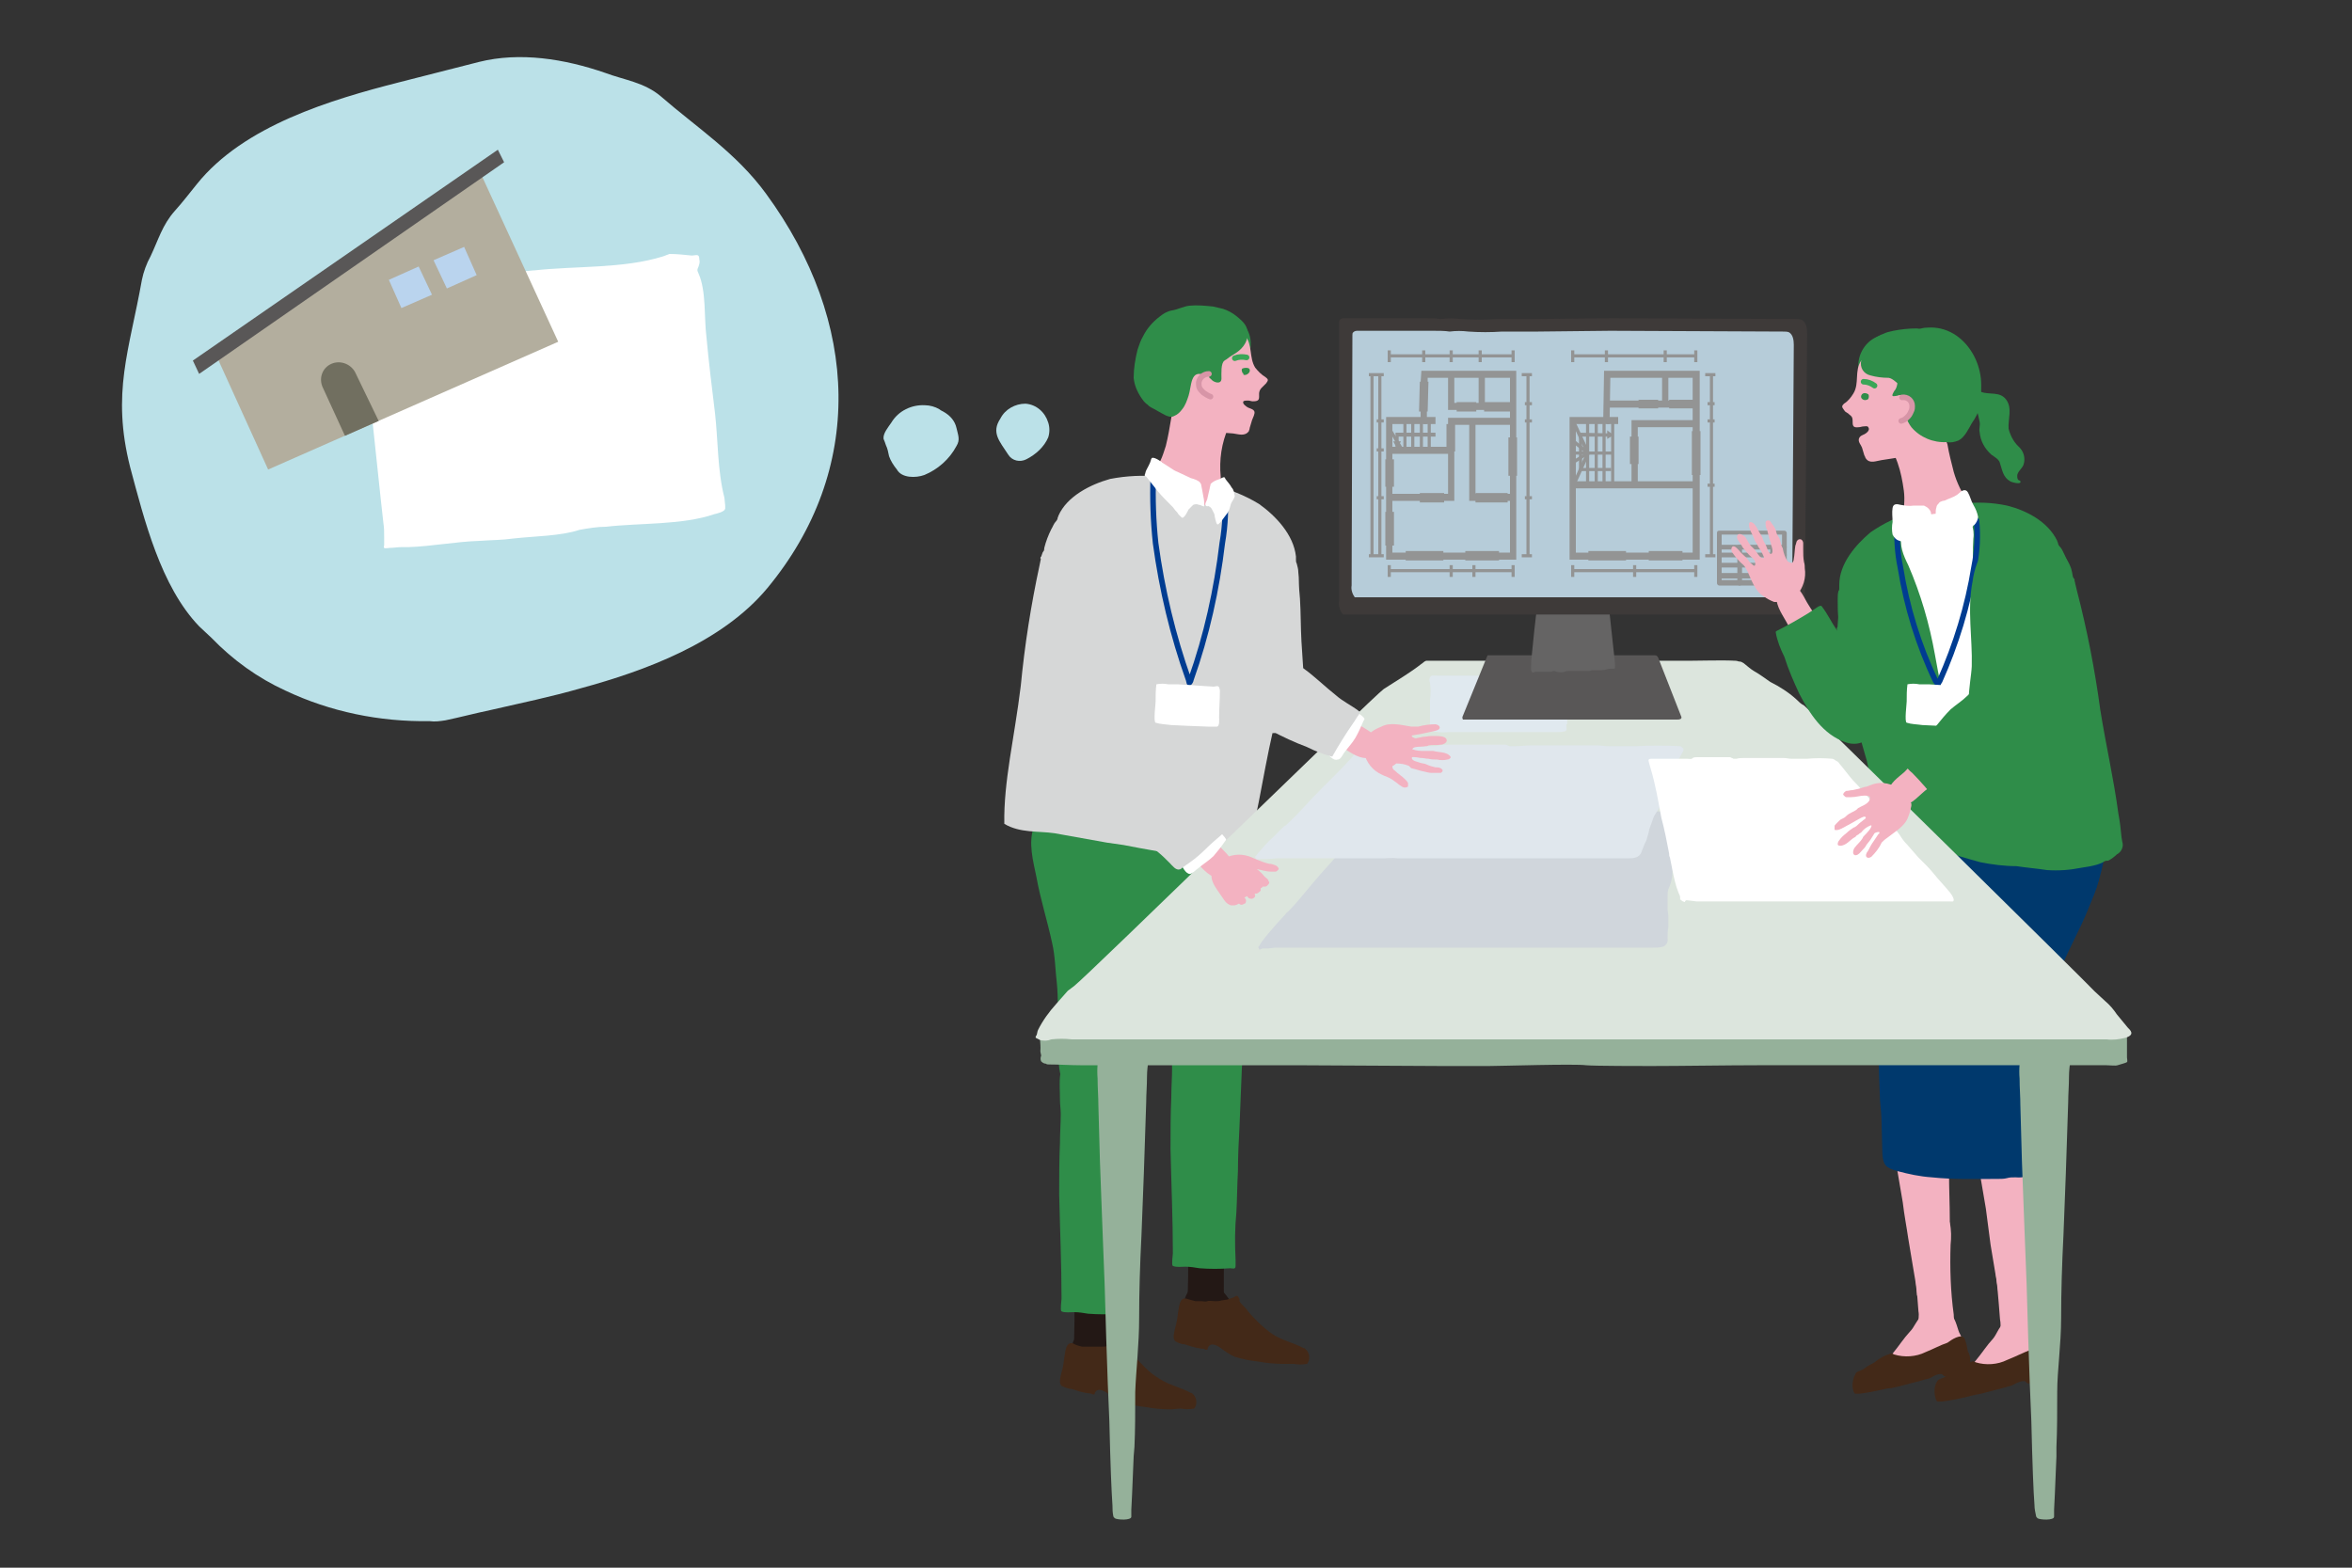 <?xml version="1.0" encoding="utf-8"?>
<!-- Generator: Adobe Illustrator 26.0.3, SVG Export Plug-In . SVG Version: 6.00 Build 0)  -->
<svg version="1.1" id="レイヤー_1" xmlns="http://www.w3.org/2000/svg" xmlns:xlink="http://www.w3.org/1999/xlink" x="0px"
	 y="0px" viewBox="0 0 300 200" style="enable-background:new 0 0 300 200;" xml:space="preserve">
<rect x="0" y="0" width="300" height="200" fill="#333333" stroke="none"/>
<style type="text/css">
	.st0{fill:#F3B2C1;}
	.st1{fill:#432918;}
	.st2{fill:#2F8D49;}
	.st3{fill:#00396D;}
	.st4{fill:none;stroke:#3BA657;stroke-width:0.71;stroke-linecap:round;stroke-linejoin:round;}
	.st5{fill:#F3B2C1;stroke:#D795A7;stroke-width:0.71;stroke-linecap:round;stroke-linejoin:round;}
	.st6{fill:#FFFFFF;}
	.st7{fill:none;stroke:#003C91;stroke-width:0.71;stroke-linecap:round;stroke-linejoin:round;}
	.st8{fill:#D6D7D7;}
	.st9{fill:#231815;}
	.st10{fill:#95B19A;}
	.st11{fill:#DCE5DD;}
	.st12{fill:#D0D6DC;}
	.st13{fill:#E0E7ED;}
	.st14{fill:#E0E9EF;}
	.st15{fill:#595757;}
	.st16{fill:#656464;}
	.st17{fill:#3E3A39;}
	.st18{fill:#B6CCD9;}
	.st19{fill:#939494;}
	.st20{fill:#BBE1E8;}
	.st21{fill:#B3AE9E;}
	.st22{fill:#716F60;}
	.st23{fill:#BAD4EE;}
	.st24{opacity:0;enable-background:new    ;}
</style>
<g id="レイヤー_2_00000008859316891856871660000002603426876913688247_">
	<g id="design">
		<path class="st0" d="M247.5,172.1l0.2-0.2c0.4-0.3,0.7-0.6,1.1-0.9c0.2-0.2,0.3-0.4,0.4-0.6c0.1-0.2,0.1-0.5,0.1-0.7
			c0-0.1,0-0.3,0-0.5c0-0.5-0.1-1-0.1-1.5c-0.4-2.9-0.5-5.9-0.4-8.9c0.1-0.9,0.1-1.9-0.1-2.8c-0.4-1.2-2.3-1.6-3.3-1.4
			c-0.6,0.1-1.1,0.4-1.5,0.8c-0.3,0.6-0.4,1.2-0.3,1.8c0,0,0,0.1,0,0.1c0,0.7,0.1,1.4,0.3,2.1c0.4,2.6,0.6,5.3,0.8,7.9
			c0.1,0.5,0,1.1-0.1,1.6c-0.1,0.7-0.9,1.7-0.5,2.5c0,0.1,0.1,0.2,0.2,0.2c0.2,0.1,0.4,0.3,0.6,0.4c0.2,0.1,0.5,0.2,0.8,0.3
			C246.2,172.6,246.9,172.5,247.5,172.1z"/>
		<path class="st0" d="M249.9,170c-0.3-0.7-0.5-2.1-1.3-2.4c-0.1,0-0.2-0.1-0.3-0.1l-0.1-0.1c-1.1-0.3-2.3-0.1-3.2,0.6
			c-0.6,0.5-0.8,1.3-1.4,1.9c-1.5,1.6-2.6,4.1-4.9,4.7c-0.2,0-0.4,0.1-0.6,0.2c-1,0.5,0,1.5,0.7,1.6c2.3,0.4,4.9-1.1,6.9-1.9
			c1-0.3,1.9-0.6,2.9-0.8c0.8-0.2,1.6-0.5,1.7-1.4C250.5,171.5,250.3,170.7,249.9,170z"/>
		<path class="st1" d="M245.6,172.5c-1.2,0.6-2.7,0.7-4,0.3c-0.2-0.1-0.3-0.2-0.5-0.1c-0.7,0.2-1.4,0.6-2,1.1
			c-0.3,0.2-0.6,0.3-0.9,0.5c-0.3,0.2-0.5,0.4-0.8,0.5c-0.2,0.1-0.6,0.2-0.7,0.4s-0.1,0.3-0.2,0.4c-0.2,0.6-0.3,1.2-0.1,1.8
			c0,0.1,0.1,0.3,0.2,0.4c0.2,0,0.4,0,0.6,0c0.9-0.1,1.9-0.3,2.8-0.5c0.4-0.1,0.8-0.2,1.2-0.2l0.9-0.2c0.8-0.2,1.5-0.4,2.3-0.6
			c0.5-0.1,1-0.3,1.5-0.4s0.7-0.4,1.1-0.5c0.2-0.1,0.4-0.1,0.6-0.1c0.2,0,0.3,0.3,0.5,0.3c0.7,0,1.4,0,2.1-0.3
			c0.1,0,0.2-0.1,0.3-0.1c0.4,0,0.8-1.3,0.8-1.6c0,0,0-0.1,0-0.1c0,0,0-0.1,0-0.1c0-0.3-0.1-0.7-0.3-1c-0.1-0.6-0.2-1.1-0.4-1.6
			c-0.4-0.8-1.8,0.2-2.2,0.5C247.5,171.6,246.6,172.1,245.6,172.5z"/>
		<path class="st0" d="M257.9,173l0.2-0.2c0.4-0.3,0.8-0.6,1.1-0.9c0.2-0.2,0.3-0.4,0.4-0.6c0.1-0.2,0.1-0.5,0.1-0.7
			c0-0.2,0-0.3,0-0.5c0-0.5-0.1-1-0.1-1.5c-0.3-2.9-0.5-5.9-0.4-8.9c0.1-0.9,0-1.9-0.1-2.8c-0.4-1.2-2.3-1.6-3.3-1.4
			c-0.6,0.1-1.1,0.4-1.5,0.8c-0.3,0.6-0.4,1.2-0.3,1.9c0,0,0,0.1,0,0.1c0.1,0.7,0.2,1.4,0.3,2.1c0.4,2.6,0.6,5.3,0.8,7.9
			c0.1,0.5,0.1,1,0,1.6c-0.2,0.7-0.9,1.7-0.5,2.5c0,0.1,0.1,0.1,0.2,0.2c0.2,0.1,0.4,0.3,0.6,0.4c0.2,0.1,0.5,0.2,0.8,0.3
			C256.7,173.5,257.4,173.4,257.9,173z"/>
		<path class="st0" d="M260.4,170.9c-0.3-0.7-0.5-2.1-1.3-2.4c-0.1,0-0.2-0.1-0.3-0.1c0,0-0.1,0-0.1-0.1c-1.1-0.3-2.3-0.1-3.2,0.6
			c-0.6,0.5-0.8,1.3-1.3,1.9c-1.5,1.6-2.6,4.1-4.9,4.7c-0.2,0.1-0.4,0.1-0.6,0.2c-1,0.5,0,1.5,0.7,1.6c2.3,0.4,4.9-1.1,6.9-1.9
			c1-0.4,1.9-0.6,2.9-0.8c0.8-0.2,1.6-0.5,1.7-1.4C260.9,172.4,260.7,171.6,260.4,170.9z"/>
		<path class="st1" d="M256,173.5c-1.2,0.6-2.7,0.7-4,0.3c-0.2-0.1-0.3-0.2-0.5-0.1c-0.7,0.2-1.4,0.6-2,1.1
			c-0.3,0.2-0.6,0.3-0.9,0.5c-0.3,0.2-0.5,0.4-0.8,0.5s-0.6,0.2-0.7,0.4s-0.2,0.3-0.2,0.4c-0.2,0.6-0.2,1.2,0,1.8
			c0,0.1,0.1,0.3,0.2,0.4c0.2,0,0.4,0,0.6,0c0.9-0.1,1.9-0.3,2.8-0.5c0.4-0.1,0.8-0.2,1.2-0.3l1-0.2c0.8-0.2,1.5-0.4,2.3-0.6
			c0.5-0.1,1-0.3,1.5-0.4c0.5-0.2,0.7-0.4,1.1-0.5c0.2-0.1,0.4-0.1,0.6-0.1c0.2,0,0.3,0.3,0.5,0.3c0.7,0,1.4,0,2.1-0.3
			c0.1,0,0.2-0.1,0.3-0.1c0.4-0.1,0.8-1.3,0.8-1.6c0,0,0-0.1,0-0.1c0,0,0-0.1,0-0.1c0-0.3-0.1-0.7-0.3-1c-0.1-0.6-0.2-1.1-0.4-1.6
			c-0.4-0.8-1.8,0.2-2.2,0.5C258,172.6,257,173.1,256,173.5z"/>
		<path class="st0" d="M243.4,158c0.2,1.2,0.4,2.4,0.6,3.6c0.2,1.1,0.4,2.3,0.5,3.4c0,0.1,0,0.3,0.1,0.4c0,0.2,0.2,0.2,0.4,0.1
			c0.7,0,1.3,0,2,0l0.9-0.1c0.2,0,0.6,0,0.8-0.1s0-0.7,0-0.8c-0.1-2.6,0-5.5,0-8.9c0-1.9-0.1-3.9-0.1-6c-0.1-1.3-0.1-2.7-0.2-4.1
			c0-0.7,0-1.5,0-2.2c-0.1-3.1,0.3-5.8-1.5-8.5c-1-1.4-2.5-0.8-3.6-0.8c-4.2,0.2-2.6,8.1-1.9,11.9c0.5,2.7,0.9,5.2,1.3,7.5
			C242.9,155.1,243.2,156.6,243.4,158z"/>
		<path class="st0" d="M253.9,158.8c0.2,1.2,0.4,2.4,0.6,3.6c0.2,1.1,0.4,2.3,0.5,3.4c0,0.1,0,0.3,0.1,0.4c0,0.2,0.2,0.1,0.4,0.1
			c0.7,0,1.3,0,2,0c0.3,0,0.6-0.1,0.9-0.1s0.6,0,0.8-0.1s0-0.7,0-0.8c-0.1-2.6,0-5.5,0-8.9c0-1.9-0.1-3.9-0.1-6
			c-0.1-1.3-0.1-2.6-0.1-4.1c0-0.7,0-1.5,0-2.2c-0.1-3.1,0.3-5.8-1.5-8.5c-1-1.4-2.5-0.8-3.6-0.8c-4.2,0.2-2.6,8.1-1.9,11.9
			c0.5,2.7,0.9,5.2,1.3,7.5L253.9,158.8z"/>
		<path class="st2" d="M251,47.3c-0.8-0.1-1.5,0.3-1.9,1c-0.4,0.6-0.4,1.5,0.1,2.1c0.6,0.6,1.7,0.4,2.3,0.8c0.4,0.4,0.6,0.8,0.7,1.3
			c0.1,0.4,0.2,0.8,0.3,1.3c0.1,0.5-0.1,0.9,0,1.3c0.1,1.1,0.6,2.1,1.5,2.9c0.4,0.3,1,0.6,1.1,1.1c0.3,0.9,0.4,1.8,1.3,2.3
			c0.1,0.1,1.5,0.5,1.3,0c0-0.1-0.2-0.1-0.3-0.2c-0.1-0.2-0.1-0.3-0.1-0.5c0-0.5,0.6-0.9,0.8-1.4c0.3-0.9,0-1.8-0.7-2.4
			c-0.6-0.6-1-1.4-1.2-2.2c-0.1-1.2,0.5-2.6-0.3-3.7s-2.1-0.6-3.2-1c-0.6-0.2-0.2-1.3-0.4-1.7C252.3,47.7,251.7,47.4,251,47.3z"/>
		<path class="st3" d="M242.9,117.5c1.7,2.2,4.8,2.7,7.3,3c3.5,0.6,7.1,0.4,10.6-0.6c2-0.6,3.7-1.9,5-3.5c2.3-3.1,2.4-7.3,3.7-11
			c-9.1-2.2-18.4-2.3-27.8-2.4c-0.2,0-0.4,0-0.6,0.2c-0.2,0.2-0.2,0.5-0.2,0.8l0.1,3.6c0,2,0.2,3.9,0.4,5.9
			C241.6,114.9,242.1,116.3,242.9,117.5z"/>
		<path class="st3" d="M250.1,107.4c-0.3-0.1-0.6-0.1-0.9-0.1c-1,0-2,0-3-0.1c-1-0.2-2-0.2-2.9,0.1c-1.4,0.5-2.3,1.1-2.4,2.7
			c0,0.8-0.1,1.6-0.2,2.4c-0.2,1.1-0.3,2.2-0.3,3.3c0,0.1,0,0.2,0,0.2c-0.1,0.6,0,1.1,0,1.7c-0.1,0.9-0.2,1.7-0.2,2.6
			c0.1,1.9,0.3,3.8,0.4,5.7c0,0.4,0,0.7-0.1,1.1c-0.1,2.1-0.1,4.2-0.3,6.3c0,0.1,0,0.2,0,0.3c-0.1,1.8-0.7,3.4-0.2,5.2
			c0,0.2,0.1,0.3,0.1,0.5c0.1,0.3,0.2,0.6,0.4,0.8c0.2,0.3,0.5,0.4,0.7,0.6c0.3,0.2,0.7,0.3,1,0.4c0.3,0.1,0.7,0.2,1,0.3
			c0.9,0.2,1.9,0.3,2.8,0.2c0.3,0,0.7-0.2,0.9-0.4c1.7-1.4,1.9-4.7,2.4-6.7c0.5-1.8,0.7-3.7,1.3-5.5c0.5-1.5,0.8-3.1,1.4-4.6
			c1-2.5,2.4-4.9,3.4-7.4c0.7-1.8,1.8-3.9,1.5-5.9s-2.3-2.7-4-3.2C252,107.7,251,107.6,250.1,107.4z"/>
		<path class="st3" d="M261,106.4c-0.3-0.1-0.6-0.1-0.9-0.1c-1,0-2,0-3-0.1c-1-0.3-2-0.2-3,0.1c-1.4,0.5-2.3,1.1-2.4,2.7
			c0,0.8-0.1,1.6-0.2,2.4c-0.2,1.1-0.3,2.2-0.3,3.3c0,0.1,0,0.2,0,0.3c-0.1,0.6,0,1.1,0,1.7c-0.1,0.9-0.2,1.7-0.2,2.6
			c0.1,1.9,0.3,3.8,0.4,5.7c0,0.4-0.1,0.7-0.1,1.1c-0.1,2.1-0.1,4.2-0.3,6.3c0,0.1,0,0.2,0,0.3c-0.1,1.8-0.7,3.4-0.2,5.2
			c0.1,0.2,0.1,0.3,0.1,0.5c0.1,0.3,0.2,0.6,0.4,0.8c0.2,0.3,0.5,0.4,0.7,0.6c0.3,0.2,0.7,0.3,1,0.4c0.3,0.1,0.7,0.2,1,0.3
			c0.9,0.2,1.9,0.3,2.8,0.2c0.3,0,0.7-0.2,1-0.4c1.7-1.4,1.9-4.7,2.4-6.7c0.5-1.8,0.7-3.7,1.3-5.5c0.5-1.5,0.8-3.1,1.4-4.6
			c1-2.5,2.4-4.9,3.4-7.4c0.7-1.8,1.8-3.9,1.5-5.9s-2.3-2.7-4-3.2C262.8,106.7,261.9,106.6,261,106.4z"/>
		<path class="st2" d="M267.9,90.6c-0.7-5.2-1.7-10.3-3-15.3c-0.1-0.4-0.4-1.9-0.6-1.7l-1.4,0.1l-2.2,0.5c-1.3-0.7-3.1,0.6-4.2,0.9
			l-7.2,1.6l-7.2,1.5c-1.1,0.1-3.3-0.3-4.2,0.9l-2.2,0.4l-1.3,0.5c-0.3,0,0.1,1.4,0.2,1.8c0.9,5.1,2,10.2,3.5,15.2
			c0.2,0.8,0.3,1.6,0.6,2.3c0,0.1,0.1,0.2,0.2,0.3c0.2,0.3,0.3,0.6,0.3,1l0.2,1.1l0.5,2.1c0.1,0.3,0.1,0.6,0.2,1
			c0,0.2,0,0.3,0.1,0.5c0.1,0.1,0.2,0.2,0.4,0.3c0.9,0.5,1.9,1,2.9,1.2c0.2,0.1,0.3,0.1,0.5,0.2c0.4,0.2,0.8,0.4,1.3,0.6
			c0.6,0.3,1.2,0.5,1.9,0.7c1.8,0.7,3.6,1.2,5.4,1.7c1.5,0.3,3.1,0.5,4.6,0.5c1.3,0.2,2.6,0.3,3.9,0.5c1.5,0.1,2.9,0,4.4-0.3
			c0.7-0.1,1.3-0.2,2-0.4c0.3-0.1,0.6-0.2,0.9-0.4c0.2-0.1,0.3-0.1,0.5-0.1c0.4-0.2,0.8-0.5,1.1-0.8c0.6-0.3,0.9-1,0.7-1.6l-0.1-0.6
			c-0.1-1-0.2-2-0.4-3C269.6,99.3,268.6,95,267.9,90.6z"/>
		<path class="st2" d="M237.1,47.2c0.1,0.2,0.1,0.3,0.2,0.5c0.2,0.4,0.4,0.7,0.7,1c0.4,0.5,0.6,0.5,0.9-0.1c0.1-0.3,0.2-0.5,0.2-0.8
			c0-0.4,0.1-0.8,0.2-1.2c0.1-0.3,0.4-0.4,0.5-0.7c0.1-0.4,0.2-0.7,0.2-1.1c0.1-0.4,0.8-1.8,0.2-2c-0.4-0.1-1.1,0.3-1.4,0.5
			C237.6,44.1,236.8,45.7,237.1,47.2z"/>
		<path class="st0" d="M241.3,58.5l-1.3,0.2c-0.7,0.1-1.5,0.5-2-0.2c-0.1-0.1-0.1-0.3-0.2-0.4c-0.1-0.3-0.2-0.7-0.3-1
			c-0.1-0.3-0.5-0.7-0.4-1.1s0.5-0.5,0.7-0.6s0.8-0.5,0.5-0.9c-0.1-0.2-0.4-0.1-0.6-0.1s-0.4,0.1-0.6,0.1c-0.8,0.1-0.8-0.2-0.8-0.9
			c0-0.3-0.1-0.5-0.4-0.7c-0.1-0.1-0.2-0.2-0.4-0.3s-0.2-0.2-0.3-0.3c-0.3-0.4-0.3-0.5,0-0.8c0.5-0.3,0.9-0.8,1.2-1.3
			c0.8-1.3,0.1-2.9,1-4.2c0.1-0.2,0.3-0.4,0.5-0.6c0.1-0.1,0.3-0.3,0.4-0.4s0.2-0.1,0.2-0.2c0.5-0.4,1-0.8,1.6-1
			c3.2-1.2,6.8,0.4,8.1,3.6c0,0.1,0.1,0.2,0.1,0.4c0.8,2.1,0.7,4.5-0.4,6.5c-0.1,0.2-0.3,0.4-0.5,0.6c-0.4,0.6-0.9,1.1-1.3,1.6
			C245,58.1,243,58.2,241.3,58.5z"/>
		<path class="st2" d="M234.8,76c0.5-3.2,2.7-7.4,6.4-5.2c0.5,0.3,1,0.7,1.6,0.9c1.5,0.6,2.9,1.7,3.8,3c0.9,1.6,1.3,3.4,1.1,5.2
			c-0.4,1.3-0.9,2.6-1.6,3.8c-0.5,1.1-0.8,2.3-1,3.5c-0.4,2.2-0.6,7.5-3.5,8.1c-1.5,0.3-4.2-0.5-5-1.8c-0.5-1.2-0.8-2.5-1-3.8
			c-0.7-2.1-1.1-4.2-1.3-6.4c0-2.3,0.1-4.6,0.4-6.9C234.8,76.2,234.8,76.1,234.8,76z"/>
		<path class="st2" d="M264.7,74.4c0-0.1-0.1-0.2-0.2-0.3c0,0-0.1-0.1-0.1-0.2c-0.1-0.3-0.2-0.5-0.2-0.8c-0.2-0.8-0.5-1.6-0.9-2.4
			c-0.2-0.4-0.3-0.7-0.6-1c-0.1-0.1-0.2-0.3-0.2-0.4c0-0.1-0.1-0.2-0.1-0.3c-1.2-2.5-4-3.9-6.4-4.5c-1.9-0.4-3.9-0.5-5.9-0.2
			c-0.3,0-0.5,0.1-0.8,0.1l-0.5,0.1c-0.5,0.1-1.1,0.2-1.6,0.3l0,0H247h-0.2l0,0c-0.5,0.1-1.1,0.2-1.6,0.3l-0.5,0.1
			c-0.3,0.1-0.5,0.1-0.8,0.2c-1.9,0.5-3.7,1.4-5.3,2.5c-1.9,1.6-4,4-4,6.7c0,0.1,0,0.2,0,0.4c0,0.2,0,0.3-0.1,0.4
			c-0.1,0.4-0.1,0.7-0.1,1.1c0,0.8,0,1.7,0.1,2.5c0,0.3,0.1,0.6,0.1,0.9c0,0.1,0,0.1,0,0.2c0,0.1,0,0.2,0,0.3l0,0l0,0
			c0.1,0.2,0.6,0,0.8,0l0,0l0.8-0.2l0,0l1.1-0.2c0.2,0,0.4,0,0.6-0.1c0.2-0.1,0.4-0.1,0.6-0.2l2.7-0.6l0,0l3.1-0.7l0,0l0.4-0.1l0,0
			l3.2-0.7l0,0l3.5-0.8l0,0l3.2-0.7l0,0l0.4-0.1l0,0l3.1-0.7l0,0l2.7-0.6c0.1,0,0.4,0,0.6-0.1c0.2,0,0.4-0.1,0.6-0.2l1.1-0.2l0,0
			l0.8-0.2l0,0c0.2,0,0.7,0,0.7-0.3l0,0C264.6,74.4,264.7,74.5,264.7,74.4z"/>
		<path class="st0" d="M243.4,56.7c-1,0.3-2.3,0.7-2.2,1c0.1,0.1,0.2,0.2,0.3,0.3c0.1,0.1,0.1,0.2,0.2,0.2c0.5,1.1,0.8,2.3,1,3.5
			c0.1,0.6,0.2,1.2,0.2,1.8c0,0.6,0,1.2-0.2,1.8c-0.1,0.5-0.1,1,0.1,1.5c0.3,0.8,0.9,1.5,1.7,2c1.5,0.9,3.8,0.4,5.3-0.5
			c0.4-0.3,0.7-0.6,0.9-1.1c0.3-0.4,0.6-0.9,0.8-1.3c0.1-0.3,0.2-0.7,0.1-1c-0.1-0.3-0.4-0.6-0.6-0.9c-0.8-1.2-1.4-2.4-1.8-3.8
			c-0.3-1.2-0.6-2.3-0.8-3.5c-0.3-1.4-2.9-0.7-3.6-0.5C244.5,56.4,244,56.5,243.4,56.7z"/>
		<path class="st2" d="M238.3,50.9c0.1-0.2,0.1-0.5,0-0.6c-0.3-0.2-0.6-0.2-0.8,0C237.1,50.8,237.8,51.3,238.3,50.9
			C238.3,51,238.3,51,238.3,50.9z"/>
		<path class="st4" d="M237.7,48.7c0.5,0,1,0.2,1.4,0.5"/>
		<path class="st2" d="M242,48c0.1-0.8-0.2-1.7-0.9-2.2c-0.9-0.3-1.8-0.6-2.8-0.7c-0.1,0-0.2,0-0.3,0c-0.2-0.2-0.3-0.5-0.2-0.7
			c0.1-0.1,0.2-0.3,0.3-0.4c0.1-0.1,0.2-0.2,0.3-0.2s0.2-0.1,0.2-0.2c0.5-0.4,1-0.8,1.6-1c0.4-0.2,0.8-0.3,1.3-0.4
			c1-0.2,2-0.3,3-0.3c0.8,0.1,1.5,0.2,2.3,0.4c0.6,0.1,1.2,0.4,1.6,0.7c0.9,0.6,1.7,1.3,2.2,2.3c0.3,0.5,0.6,1.1,0.8,1.6
			c0.4,1.1,0.6,2.3,0.7,3.5c-0.1,1.1-0.5,2.2-1.1,3.1c-0.1,0.1-0.2,0.2-0.3,0.3c-0.1,0.1-0.3,0.3-0.4,0.4c-0.3,0.2-0.6,0.4-0.9,0.6
			c-0.5,0.3-1.3,1.1-2,0.8c-0.4-0.2-0.8-0.5-1.1-0.8c-0.4-0.4-0.7-1-0.9-1.5c-0.3-0.7-0.7-1.3-1.3-1.8c-0.2-0.3-0.4-0.5-0.7-0.8
			c-0.1-0.1-0.4-0.3-0.6-0.3c-0.1,0-0.1,0-0.2,0c-0.1,0-0.2,0-0.3,0c-0.1,0-0.3,0.1-0.4,0.1c-0.1,0-0.4,0.1-0.5,0s0.1-0.4,0.2-0.6
			C242,49.5,242.1,48.7,242,48z"/>
		<path class="st2" d="M252.5,48c0.1,0.9,0.2,1.8,0.2,2.6c0,0.4-0.1,0.8-0.1,1.1c-0.2,0.8-0.6,1.6-1.1,2.3c-0.4,0.7-0.9,1.8-1.7,2.2
			c-0.5,0.2-1,0.3-1.5,0.2c-1.7,0.1-3.4-0.6-4.5-1.9c-0.6-0.8-1-1.9-1-2.9c0-0.3,0.2-0.7,0.2-1c0-0.5-0.1-1-0.4-1.4
			c-0.4-1.2-0.1-2.4,0.9-3.2c0.4-0.3,0.9-0.5,1.5-0.5c0.6-0.1,1.2-0.3,1.7-0.5c1-0.5,2.1-0.7,3.1-0.5c1.2,0.3,2.2,1.3,2.4,2.5
			C252.4,47.3,252.5,47.7,252.5,48z"/>
		<path class="st5" d="M242.6,50.7c0.7-0.1,1.3,0.4,1.3,1.1c0,0.2,0,0.4-0.1,0.6c-0.1,0.2-0.2,0.5-0.4,0.7c-0.3,0.3-0.5,0.5-0.9,0.6
			"/>
		<path class="st2" d="M245.8,41.8c5-0.4,8.2,5.6,6.4,9.9c-0.3,1.1-0.9,2-1.8,2.6c-1.9,1-3.6-1.1-4-2.2c-0.5-1.4-1.1-2.8-1.8-4.1
			c-0.7-1.1-1.2-2.2-1.7-3.3c0-0.1-0.1-0.2-0.1-0.2c-0.4-1.1,0.9-2,1.8-2.4C244.9,41.9,245.4,41.8,245.8,41.8z"/>
		<path class="st6" d="M250,94.5c0.1,0,0.2,0.1,0.3,0.1c1.2-0.1,4.1,0,4.5-1.2c0.3-1.3,0.3-2.6,0-3.8c-0.1-1-0.4-1.9-0.5-2.9
			c-1-6-3-11.8-2.6-18c0.1-0.6,0-1.3-0.2-1.8c-0.6-0.8-1.6-1.3-2.6-1.3c-1.2-0.2-2.5-0.1-3.7,0.3c-1.2,0.4-2.1,1.2-2.6,2.3
			c-0.4,1.3,0.2,2.7,0.8,3.9c1.6,3.7,2.7,7.5,3.4,11.4C247.1,84.9,248.4,93.6,250,94.5z"/>
		<path class="st7" d="M252.1,66.4c0.2,2,0.1,3.9-0.3,5.9c-0.8,5-2.3,9.9-4.4,14.6c-0.1,0.1-0.1,0.2-0.2,0.3h-0.1
			c0-0.1-0.1-0.2-0.2-0.3c-2.2-4.6-3.7-9.5-4.5-14.5c-0.4-1.9-0.5-3.9-0.4-5.9"/>
		<path class="st6" d="M243.4,69.2L243.4,69.2c-0.3,0-0.5,0-0.8-0.1c-0.1,0-0.2-0.1-0.3-0.1c-0.4-0.1-0.7-0.4-0.9-0.8
			c-0.1-0.5-0.1-1.1,0-1.6c0-0.6-0.1-1.2,0-1.8s0.6-0.5,1-0.4c0.6,0.1,1.1,0.2,1.7,0.1c0.2,0,0.4,0,0.7,0c0.2,0,0.4,0,0.6,0
			c0.2,0.1,0.4,0.2,0.5,0.3c0.2,0.2,0.4,0.4,0.4,0.7c0.1,0.3,0.2,0.7,0.3,1c0.1,0.7-0.1,1.4-0.4,1.9c-0.2,0.2-0.4,0.4-0.6,0.5
			c-0.2,0.1-0.5,0.2-0.7,0.2c-0.2,0-0.5,0-0.7,0L243.4,69.2z"/>
		<path class="st6" d="M250.9,67.6L250.9,67.6c0.3-0.1,0.5-0.2,0.7-0.4c0.1-0.1,0.1-0.2,0.2-0.2c0.3-0.3,0.5-0.7,0.5-1.1
			c-0.1-0.5-0.3-1-0.6-1.5c-0.3-0.5-0.4-1.1-0.7-1.6s-0.8-0.2-1.1,0.1c-0.4,0.4-1,0.6-1.5,0.8c-0.2,0.1-0.4,0.2-0.6,0.2
			c-0.2,0.1-0.4,0.1-0.5,0.3c-0.1,0.1-0.3,0.3-0.3,0.5c-0.1,0.3-0.1,0.5-0.1,0.8c0,0.3,0.1,0.7,0.1,1c0.2,0.7,0.6,1.2,1.2,1.6
			c0.2,0.1,0.5,0.2,0.8,0.2c0.2,0,0.5,0,0.7-0.1c0.2-0.1,0.5-0.1,0.7-0.3C250.5,67.7,250.7,67.6,250.9,67.6z"/>
		<path class="st6" d="M257.7,78.4c-0.1,0-0.2-0.8-0.2-0.9c-0.1-0.2-0.1-0.5-0.1-0.8c0.2-0.1,0.4-0.1,0.6-0.1l0.5-0.1
			c0.6-0.1,1.2-0.2,1.8-0.4c0.1,0,0.2-0.1,0.3,0s0,0.1,0.1,0.2c0.1,0.4,0.2,0.8,0.3,1.1c0,0.1,0.1,0.4,0,0.4h-0.1l-0.4,0.1l-1,0.2
			l-0.8,0.2C258.2,78.4,258,78.4,257.7,78.4z"/>
		<path class="st6" d="M243.2,92.2c-0.3-0.1,0-2.4,0-2.7c0-0.7,0-1.5,0.1-2.2c0.5-0.1,1-0.1,1.5,0h1.2c1.5,0.1,3.1,0.2,4.6,0.3
			c0.2,0,0.6-0.2,0.7,0.1c0.1,0.1,0.1,0.3,0.1,0.5c0,1.1-0.1,2.2-0.1,3.3c0,0.2,0.1,1.2-0.3,1.2c-0.1,0-0.2,0-0.2,0h-0.9l-2.6-0.1
			l-2.1-0.1C244.5,92.4,243.8,92.4,243.2,92.2z"/>
		<path class="st2" d="M237.5,45.3c0.9-1.2,3.8-1,4.9-0.1c0.3,0.3,0.6,0.6,0.9,0.9c0.3,0.3,0.5,0.7,0.6,1.1c0.1,0.5,0,1-0.1,1.4
			c-0.1,0.3-0.1,0.5-0.4,0.6l-0.2,0.1c-0.2,0-0.3,0-0.5,0c-0.1,0-0.1-0.1-0.2-0.1c-0.6-0.3-1-0.9-1.6-1c-0.8,0-1.6-0.1-2.3-0.3
			c-0.9-0.2-1.4-1-1.2-1.9C237.3,45.8,237.3,45.5,237.5,45.3z"/>
		<path class="st3" d="M254.3,121.8c1.3,0.1,2.7,0.1,4,0.1c1.6,0,3.2-0.1,4.8-0.2c0,0.3,0,0.7,0,1c-1.1,3.8-1.9,7.8-2.4,11.7
			c-0.4,4.1-0.6,8.1-0.5,12.2c0.1,0.8,0.1,1.7-0.1,2.5c-0.1,0.2-0.2,0.3-0.3,0.4c-0.8,0.5-1.7,0.8-2.7,0.7c-0.4,0-0.8,0-1.1,0.1
			c-0.4,0.1-0.7,0.1-1.1,0.1c-2.8,0-5.7,0.1-8.5-0.2c-1.5-0.1-2.9-0.4-4.4-0.8c-1.4-0.4-1.8-0.7-1.9-2.2l-0.1-3.8c0-1-0.1-2-0.2-3
			c-0.1-2.4-0.2-4.8-0.2-7.1c0-0.5,0.1-1,0.1-1.5s0.1-1,0.1-1.6c0-1.5,0-3,0.1-4.5c0.1-1.1,0.1-2.2,0-3.4c0-0.6-0.3-1.7,0.4-1.9
			c0.7-0.1,1.3-0.1,2,0.1c2.5,0.3,5,0.5,7.4,0.8C251.3,121.6,252.8,121.8,254.3,121.8z"/>
		<path class="st2" d="M264.4,76.3c0.2-1.2,0.1-2.5-0.2-3.7c-0.6-1.8-2.1-3.2-4-3.7c-1.9-0.6-3.8-0.9-5.5,0.3
			c-1.1,0.6-1.9,1.5-2.5,2.6c-0.3,0.8-0.5,1.6-0.6,2.4c-0.7,3.6,0,7.2-0.1,10.8c-0.1,2.3-1.4,6.9,1.3,8.3c1.3,0.7,4.2,0.7,5.3-0.5
			c0.8-1,1.5-2.2,2-3.4c1.2-1.8,2.2-3.8,2.9-5.8c0.6-2.2,1.1-4.5,1.4-6.7C264.4,76.5,264.4,76.4,264.4,76.3z"/>
		<path class="st8" d="M150.8,73.6c-0.1-0.7-0.1-1.4-0.1-2.1c0-2,0.4-4.2,2-5.2c2.2-1.4,6.3-1.1,8.4,0.2c1.7,1.1,3,2.7,3.7,4.6
			c1.3,3.4,1,7.1,1.2,10.7l0.4,6.2c0.2,1.2,0,2.5-0.4,3.6c-1.1,2.1-4.1,2.4-6.2,1.3s-3.4-3.3-4.4-5.3c-1.4-2.6-2.6-5.4-3.5-8.3
			C151.3,77.3,151,75.5,150.8,73.6z"/>
		<path class="st2" d="M159.5,44.3c0,0.2-0.1,0.3-0.2,0.5c-0.2,0.4-0.4,0.7-0.6,1c-0.4,0.5-0.6,0.5-0.9,0c-0.1-0.2-0.3-0.5-0.3-0.8
			c-0.1-0.4-0.2-0.8-0.3-1.2c-0.1-0.3-0.4-0.4-0.5-0.7c-0.1-0.3-0.2-0.7-0.3-1.1c-0.1-0.4-0.9-1.7-0.4-2c0.4-0.2,1.1,0.2,1.4,0.4
			C158.9,41.2,159.7,42.7,159.5,44.3z"/>
		<path class="st0" d="M151.1,54c-0.5-0.5-0.9-1-1.4-1.5c-0.2-0.2-0.4-0.4-0.5-0.6c-1.2-1.9-1.6-4.3-0.9-6.5
			c0.8-3.3,4.2-5.4,7.5-4.6c0.1,0,0.2,0.1,0.3,0.1c0.6,0.2,1.1,0.5,1.6,0.9c0.1,0,0.2,0.1,0.2,0.1c0.1,0.1,0.3,0.3,0.4,0.4
			c0.2,0.1,0.4,0.3,0.5,0.5c1,1.2,0.5,2.8,1.3,4.1c0.4,0.5,0.8,0.9,1.3,1.2c0.4,0.3,0.4,0.4,0.1,0.8c-0.1,0.1-0.2,0.2-0.3,0.3
			s-0.2,0.2-0.3,0.3c-0.2,0.2-0.3,0.5-0.3,0.7c0,0.7,0.1,1-0.8,1c-0.2,0-0.4-0.1-0.6-0.1s-0.5,0-0.6,0.1c-0.2,0.3,0.4,0.7,0.6,0.8
			s0.7,0.2,0.8,0.5s-0.2,0.8-0.3,1.1c-0.1,0.3-0.2,0.7-0.3,1c0,0.2-0.1,0.3-0.1,0.4c-0.5,0.7-1.3,0.4-2,0.3l-1.3-0.1
			C154.4,55.2,152.4,55.2,151.1,54z"/>
		<path class="st9" d="M138.9,175.2l-0.2-0.2c-0.4-0.2-0.8-0.5-1.2-0.9c-0.2-0.2-0.3-0.3-0.4-0.5c-0.1-0.2-0.1-0.5-0.1-0.7
			c0-0.2,0-0.3,0-0.5c0-0.5,0-1,0-1.5c0.1-3,0.1-5.9-0.3-8.9c-0.2-0.9-0.2-1.9-0.1-2.8c0.3-1.3,2.3-1.8,3.4-1.6
			c0.6,0.1,1.2,0.3,1.6,0.7c0.4,0.5,0.5,1.2,0.4,1.8v0.1c0,0.7-0.1,1.4-0.1,2.1c-0.2,2.6-0.2,5.3-0.2,8c0,0.5,0,1.1,0.2,1.6
			c0.2,0.7,1,1.7,0.7,2.4c0,0.1-0.1,0.2-0.2,0.2c-0.2,0.2-0.4,0.3-0.6,0.4c-0.2,0.1-0.5,0.3-0.8,0.3
			C140.2,175.7,139.5,175.6,138.9,175.2z"/>
		<path class="st2" d="M139.4,102.8c0.3,0,0.6,0,0.9,0.1c1,0.2,2.1,0.4,3.2,0.5c1.1-0.1,2.1,0.2,3.1,0.7c1.4,0.8,2.2,1.7,2,3.3
			c-0.1,0.8-0.2,1.7-0.2,2.5c0,1.2-0.1,2.4-0.4,3.5c0,0.1,0,0.2,0,0.3c-0.1,0.6-0.2,1.2-0.3,1.8c-0.1,0.9-0.2,1.9-0.3,2.8
			c-0.4,2-1.1,3.9-1.5,5.9c-0.1,0.4-0.1,0.8-0.2,1.2c-0.3,2.2-0.8,4.4-1,6.6v0.3c-0.2,1.9,0,3.7-0.8,5.4c-0.1,0.2-0.1,0.3-0.2,0.5
			c-0.2,0.3-0.3,0.5-0.6,0.8c-0.2,0.2-0.6,0.4-0.9,0.5c-0.4,0.1-0.7,0.2-1.1,0.2c-0.4,0.1-0.7,0.1-1.1,0.1c-1,0-2-0.1-3-0.3
			c-0.3-0.1-0.7-0.3-0.9-0.6c-1.5-1.8-1-5.3-1.1-7.5c-0.1-2,0-4-0.2-6c-0.2-1.6-0.2-3.4-0.6-5.1c-0.6-2.8-1.5-5.6-2-8.4
			c-0.4-2-1.1-4.4-0.3-6.5s2.9-2.4,4.8-2.5C137.5,102.8,138.4,102.9,139.4,102.8z"/>
		<path class="st2" d="M143.7,155.2c-0.1,1.8-0.1,3.5-0.2,5.3c-0.2,2-0.2,4-0.1,6c0,0.3,0,0.6,0,0.8c0,0.5-0.4,0.3-0.7,0.3
			c-1.3,0.1-2.6,0.1-3.9,0c-0.6-0.1-1.2-0.2-1.8-0.2c-0.4,0-1.2,0.1-1.6-0.1c-0.2-0.1,0-1.4,0-1.6c0-4.4-0.2-8.9-0.3-13.3
			c0-2.2,0-4.4,0.1-6.6c0-1.2,0.1-2.5,0.1-3.7c0-0.6-0.1-1.2-0.1-1.8c0-2.3-0.4-4.1,1.4-5.9c0.9-0.9,2.6-0.6,3.8-0.6
			c4.6,0,4,5.2,3.8,8.3c-0.1,2.4-0.2,4.9-0.3,7.4C143.8,151.5,143.8,153.4,143.7,155.2z"/>
		<path class="st9" d="M136.4,172.9c0.2-0.8,0.4-2.2,1.2-2.6c0.1-0.1,0.2-0.1,0.3-0.1l0.1-0.1c1.1-0.4,2.4-0.3,3.4,0.3
			c0.6,0.5,0.9,1.4,1.6,1.9c1.7,1.6,3.1,4.2,5.6,4.6c0.2,0,0.4,0.1,0.6,0.2c1.1,0.5,0.1,1.6-0.6,1.7c-2.4,0.6-5.2-0.8-7.4-1.5
			c-1-0.3-2.1-0.5-3.2-0.7c-0.8-0.1-1.7-0.4-1.9-1.3C135.9,174.5,136,173.6,136.4,172.9z"/>
		<path class="st1" d="M143.7,171.8c0.1,0.2,0.3,0.3,0.4,0.5s0.5,0.5,0.7,0.8c0.4,0.5,0.8,0.9,1.2,1.3c0.6,0.6,1.2,1.1,1.9,1.5
			c1.2,0.8,2.7,1.1,4,1.8c0.1,0,0.1,0,0.2,0.1c0.5,0.4,0.6,1.1,0.4,1.6c-0.1,0.1-0.1,0.3-0.2,0.3c-0.6,0.1-1.1,0.1-1.7,0
			c-0.4,0-0.9,0.1-1.3,0.1c-1.1,0-2.1-0.1-3.2-0.3c-1-0.1-2-0.3-3-0.6c-0.2-0.1-0.4-0.2-0.6-0.3c-0.5-0.3-0.9-0.6-1.3-0.9
			c-0.6-0.4-1.4-0.7-1.6,0.2c-0.2,0-0.3,0-0.4-0.1l-0.7-0.1c-0.6-0.1-1.2-0.3-1.8-0.5c-0.4,0-0.9-0.2-1.3-0.4
			c-0.4-0.4-0.1-1.3,0-1.7c0.2-0.7,0.3-1.4,0.4-2.2c0.1-0.6,0.2-1.8,1.1-1.5c0.3,0.2,0.7,0.3,1.1,0.4c0.2,0,0.5,0,0.8,0s0.5,0,0.7,0
			s0.7,0,1,0c0.3,0,0.5,0,0.8-0.1c0.2,0,0.5-0.1,0.7-0.1c0.3-0.1,0.6-0.2,0.9-0.3c0.1-0.1,0.4-0.3,0.5-0.1c0.1,0.1,0.1,0.2,0.2,0.3
			L143.7,171.8z"/>
		<path class="st9" d="M153.3,169.3l-0.2-0.2c-0.4-0.2-0.8-0.5-1.2-0.8c-0.2-0.2-0.3-0.3-0.4-0.6c-0.1-0.2-0.1-0.5-0.1-0.7
			c0-0.2,0-0.3,0-0.5c0-0.5,0-1,0.1-1.5c0.1-3,0.1-5.9-0.3-8.9c-0.2-0.9-0.2-1.9-0.1-2.8c0.3-1.3,2.3-1.8,3.3-1.6
			c0.6,0.1,1.2,0.3,1.6,0.7c0.4,0.5,0.5,1.2,0.4,1.8v0.1c0,0.7-0.1,1.4-0.1,2.1c-0.2,2.6-0.2,5.3-0.2,8c0,0.5,0,1.1,0.2,1.6
			c0.2,0.7,1,1.7,0.7,2.4c0,0.1-0.1,0.2-0.2,0.2c-0.2,0.2-0.4,0.3-0.6,0.4c-0.2,0.1-0.5,0.3-0.8,0.3
			C154.6,169.8,153.9,169.7,153.3,169.3z"/>
		<path class="st9" d="M150.8,167c0.2-0.8,0.4-2.2,1.2-2.6c0.1-0.1,0.2-0.1,0.3-0.1c0,0,0.1-0.1,0.1-0.1c1.1-0.4,2.4-0.3,3.4,0.4
			c0.6,0.5,1,1.3,1.6,1.9c1.7,1.6,3.1,4.2,5.6,4.6c0.2,0,0.4,0.1,0.6,0.2c1.1,0.5,0.1,1.6-0.6,1.7c-2.4,0.6-5.2-0.8-7.4-1.5
			c-1-0.3-2.1-0.5-3.2-0.7c-0.8-0.1-1.7-0.4-1.9-1.3C150.3,168.6,150.5,167.8,150.8,167z"/>
		<path class="st2" d="M148,101.2c0.3-0.1,0.6-0.1,0.9-0.1c1.1,0.1,2.1,0,3.2-0.1c1-0.2,2.1-0.2,3.1,0.2c1.5,0.5,2.4,1.2,2.5,2.9
			c0,0.8,0.1,1.7,0.2,2.5c0.2,1.2,0.3,2.3,0.2,3.5c0,0.1,0,0.2,0,0.3c0.1,0.6,0,1.2,0,1.8c0.1,0.9,0.2,1.9,0.2,2.8
			c-0.1,2-0.4,4-0.5,6.1c0,0.4,0,0.8,0.1,1.2c0.1,2.2,0,4.4,0.2,6.7c0,0.1,0,0.2,0,0.3c0.1,1.9,0.6,3.6,0.1,5.5
			c-0.1,0.2-0.1,0.4-0.1,0.5c-0.1,0.3-0.2,0.6-0.4,0.9c-0.2,0.3-0.5,0.5-0.8,0.6c-0.3,0.2-0.7,0.3-1.1,0.4c-0.3,0.1-0.7,0.2-1.1,0.3
			c-1,0.2-2,0.2-3,0.2c-0.4-0.1-0.7-0.2-1-0.4c-1.8-1.5-1.9-5.1-2.4-7.2c-0.4-1.9-0.7-3.9-1.3-5.8c-0.5-1.6-0.8-3.3-1.4-4.9
			c-1-2.7-2.4-5.2-3.4-7.9c-0.7-1.9-1.8-4.2-1.4-6.3s2.5-2.9,4.3-3.3C146.1,101.5,147,101.4,148,101.2z"/>
		<path class="st2" d="M157.9,149.4c-0.1,1.8-0.1,3.5-0.2,5.3c-0.2,2-0.2,4-0.1,6c0,0.3,0,0.6,0,0.8c0,0.5-0.4,0.3-0.7,0.3
			c-1.3,0.1-2.6,0.1-3.9,0c-0.6-0.1-1.2-0.2-1.8-0.2c-0.4,0-1.2,0.1-1.6-0.1c-0.2-0.1,0-1.4,0-1.6c0-4.4-0.2-8.9-0.3-13.3
			c0-2.2,0-4.4,0.1-6.6c0-1.2,0.1-2.5,0.1-3.7c0-0.6-0.1-1.2-0.1-1.8c0-2.3-0.4-4.1,1.4-5.9c1-0.9,2.6-0.6,3.8-0.6
			c4.5,0,4,5.2,3.8,8.3c-0.1,2.4-0.2,4.9-0.3,7.4C158,145.6,157.9,147.5,157.9,149.4z"/>
		<path class="st1" d="M158.1,166c0.1,0.2,0.3,0.4,0.4,0.5s0.5,0.5,0.7,0.8c0.4,0.5,0.8,0.9,1.2,1.3c0.6,0.6,1.2,1.1,1.9,1.6
			c1.2,0.8,2.7,1.1,4,1.8c0.1,0,0.1,0,0.2,0.1c0.5,0.4,0.6,1.1,0.4,1.6c-0.1,0.1-0.1,0.3-0.2,0.3c-0.6,0.1-1.1,0.1-1.7,0
			c-0.4,0-0.9,0-1.3,0c-1.1,0-2.1-0.1-3.2-0.3c-1-0.1-2-0.3-3-0.6c-0.2-0.1-0.4-0.2-0.6-0.3c-0.5-0.3-0.9-0.6-1.3-0.9
			c-0.6-0.4-1.4-0.7-1.6,0.3c-0.2,0-0.3,0-0.4-0.1l-0.7-0.1c-0.6-0.1-1.2-0.3-1.8-0.5c-0.4,0-0.9-0.2-1.2-0.4
			c-0.4-0.4-0.1-1.2,0-1.7c0.2-0.7,0.3-1.4,0.4-2.2c0.1-0.6,0.2-1.8,1.1-1.5c0.3,0.1,0.7,0.2,1.1,0.3h0.8c0.2,0,0.5,0.1,0.7,0
			s0.7,0,1,0c0.3,0,0.5,0,0.8-0.1c0.2,0,0.5-0.1,0.7-0.1c0.3-0.1,0.6-0.2,0.9-0.3c0.1-0.1,0.4-0.3,0.5-0.1c0.1,0.1,0.1,0.2,0.2,0.3
			C158.1,165.8,158.1,165.9,158.1,166z"/>
		<path class="st8" d="M130.2,87.5c0.5-5.2,1.3-10.3,2.4-15.4c0.1-0.4,0.3-1.9,0.6-1.8h1.5l2.4,0.4c1.4-0.7,3.4,0.5,4.5,0.8
			c2.6,0.5,5.2,0.9,7.8,1.4l7.8,1.4c1.2,0.1,3.5-0.4,4.5,0.8l2.4,0.4l1.4,0.5c0.3,0,0,1.4-0.1,1.8c-0.7,5.2-1.7,10.3-3,15.3
			c-1.5,6.5-2.1,12.2-3.9,17.3c-2.2,0.4-4.4-0.7-6.4-1c-2.2-0.4-4.5-0.8-6.7-1.2l-2.1-0.4l-2.1-0.3c-2.2-0.4-4.5-0.8-6.7-1.2
			c-2-0.3-4.4,0-6.4-1.2C128,99.7,129.4,94.1,130.2,87.5z"/>
		<path class="st8" d="M132.7,76c0-3.7,1.7-8.9,6.4-7.1c0.7,0.3,1.3,0.6,2,0.8c1.8,0.4,3.5,1.4,4.9,2.8c1.3,1.6,2.1,3.7,2.2,5.8
			c-0.2,1.6-0.5,3.1-1.1,4.6c-0.3,1.4-0.5,2.7-0.5,4.1c-0.1,2.6,0.7,8.7-2.5,10c-1.6,0.6-4.9,0.2-6-1.2c-1-1.2-1.3-2.8-1.9-4.2
			c-1.2-2.3-2-4.6-2.6-7.1c-0.4-2.6-0.7-5.3-0.8-7.9C132.7,76.4,132.7,76.2,132.7,76z"/>
		<path class="st8" d="M132.7,71.2c0-0.1,0.1-0.2,0.2-0.3c0,0,0.1-0.1,0.1-0.2c0.1-0.3,0.2-0.5,0.2-0.8c0.2-0.8,0.5-1.6,0.9-2.4
			c0.2-0.3,0.3-0.7,0.6-1c0.1-0.1,0.2-0.3,0.2-0.4c0-0.1,0.1-0.2,0.1-0.3c1.1-2.5,4.1-4,6.6-4.7c2.1-0.4,4.2-0.5,6.3-0.3
			c0.3,0,0.6,0.1,0.9,0.1l0.6,0.1c0.6,0.1,1.2,0.2,1.7,0.3l0,0h0.2h0.2l0,0l1.7,0.3l0.6,0.1c0.3,0.1,0.6,0.1,0.9,0.2
			c2.1,0.5,4.1,1.3,5.9,2.4c2.1,1.5,4.4,3.9,4.7,6.7c0,0.1,0,0.2,0,0.4c0,0.2,0,0.3,0.1,0.5c0.1,0.4,0.2,0.7,0.2,1.1
			c0.1,0.8,0.1,1.7,0,2.5c0,0.3-0.1,0.6-0.1,0.9c0,0,0,0.1,0,0.2c0,0.1,0,0.2,0,0.3l0,0l0,0c-0.1,0.2-0.6,0-0.8,0h-0.1l-0.9-0.2l0,0
			l-1.2-0.2c-0.2,0-0.5,0-0.7-0.1c-0.2,0-0.4-0.1-0.6-0.1l-2.9-0.5l0,0l-3.4-0.6l0,0l-0.4-0.1l0,0l-3.4-0.5l0,0l-3.9-0.6l0,0
			l-3.4-0.6l0,0l-0.4-0.1l0,0l-3.4-0.6l0,0l-2.9-0.6c-0.2,0-0.4,0-0.6-0.1c-0.2,0-0.4-0.1-0.7-0.2l-1.2-0.2l0,0l-0.9-0.2l0,0
			C133.4,71.5,132.9,71.5,132.7,71.2L132.7,71.2C132.8,71.3,132.7,71.2,132.7,71.2z"/>
		<path class="st0" d="M154.8,53c1.2,0.3,2.6,0.7,2.4,1c-0.1,0.1-0.2,0.3-0.3,0.3c-0.1,0.1-0.1,0.2-0.2,0.2c-0.9,2-1.2,4.2-1,6.3
			c0,0.2,0,0.4,0.1,0.6c0,0.1,0.1,0.2,0.1,0.3c0.9,2.3-2.2,4.2-4.2,3.4c-0.7-0.2-1.4-0.5-2-0.8c-0.6-0.4-1.1-0.9-1.4-1.6
			c-0.5-0.7-0.8-1.4-1-2.2c0-0.1,0-0.2,0-0.3c0-0.1,0-0.2,0.1-0.3c0.1-0.1,0.1-0.2,0.2-0.3c0.1-0.3,0.3-0.6,0.4-0.8
			c0.3-0.6,0.5-1.3,0.7-1.9c0.3-1.2,0.5-2.4,0.7-3.6c0.2-1.4,3.2-0.8,4-0.5L154.8,53z"/>
		<path class="st2" d="M158.5,47.6c-0.1-0.2-0.2-0.5,0-0.6c0.3-0.1,0.6-0.1,0.8,0c0.4,0.4-0.3,1-0.7,0.8
			C158.6,47.7,158.6,47.6,158.5,47.6z"/>
		<path class="st4" d="M159,45.6c-0.5-0.1-1-0.1-1.5,0.1"/>
		<path class="st8" d="M156.4,64.7c-0.1,0.7-0.4,1.4-0.7,2.1c-0.4,0.9-0.7,1.9-1.1,2.9c-0.8,2.1-1.4,4.3-2.1,6.5
			c-0.2,0.7-0.4,1.4-0.7,2c-0.4-1.6-0.5-3.4-0.8-5c-0.2-0.9-0.3-1.8-0.5-2.7c-0.1-0.6-0.2-1.2-0.3-1.8c-0.2-1-0.3-2-0.3-3
			c-0.1-0.6-0.2-1.2-0.2-1.7"/>
		<path class="st7" d="M156.2,62.3c0.2,2.3,0.1,4.7-0.3,7c-0.7,5.9-2,11.8-4,17.4c0,0.1-0.1,0.3-0.2,0.4c0-0.1-0.1-0.3-0.1-0.4
			c-2-5.6-3.4-11.5-4.2-17.4c-0.3-2.8-0.4-5.7-0.3-8.5"/>
		<path class="st6" d="M147.4,92.2c-0.3-0.1,0-2.4,0-2.7c0-0.7,0-1.5,0.1-2.2c0.5-0.1,1-0.1,1.5,0h1.2c1.5,0.1,3.1,0.2,4.6,0.3
			c0.2,0,0.6-0.2,0.7,0.1s0.1,0.3,0.1,0.5c0,1.1-0.1,2.2-0.1,3.3c0,0.2,0.1,1.2-0.3,1.2c-0.1,0-0.2,0-0.2,0h-0.9l-2.6-0.1l-2.1-0.1
			C148.7,92.4,148,92.4,147.4,92.2z"/>
		<path class="st6" d="M157.1,62.2c-0.2-0.4-0.6-0.8-0.8-1.1c0-0.1-0.1-0.1-0.1-0.2c-0.1-0.1-0.6,0.2-0.6,0.2
			c-0.3,0.1-0.6,0.2-0.9,0.4c-0.1,0.1-0.3,0.2-0.3,0.3c0,0.2-0.1,0.3-0.1,0.5c-0.1,0.4-0.2,0.9-0.3,1.3c0,0.2-0.4,0.7-0.2,0.9
			s0.3,0,0.4,0.1c0.2,0.1,0.3,0.2,0.4,0.4c0.1,0.2,0.2,0.4,0.3,0.6c0,0.1,0.2,1.3,0.4,1.3s0.2-0.2,0.3-0.2c0,0,0.1-0.1,0.1-0.1
			c0.3-0.4,0.6-0.8,0.9-1.2c0.2-0.3,0.3-0.7,0.4-1.1c0.1-0.3,0.4-0.6,0.5-1C157.4,62.9,157.4,62.5,157.1,62.2z"/>
		<path class="st6" d="M149.3,59.7c0.3,0.2,0.6,0.4,0.9,0.5c0.6,0.3,1.1,0.5,1.7,0.8c0.4,0.1,1,0.3,1.2,0.6c0,0.1,0.1,0.1,0.1,0.2
			c0.1,0.5,0.2,1,0.3,1.6c0.1,0.4,0.1,0.8,0.1,1.2c-0.3,0-0.4-0.2-0.7-0.2c-0.2-0.1-0.4-0.1-0.7,0c-0.2,0.2-0.4,0.4-0.6,0.6
			c-0.1,0.2-0.6,1.3-0.9,1c-0.1-0.1-0.2-0.2-0.4-0.4c-0.1-0.2-0.2-0.3-0.4-0.5l-0.3-0.4l-0.2-0.2c-0.6-0.6-1.2-1.2-1.7-1.8
			s-1-1.3-1.5-1.9c-0.1,0-0.2-0.1-0.2-0.2c0.1-0.2,0.1-0.4,0.2-0.6c0.2-0.4,0.5-0.9,0.6-1.3c0-0.1,0.1-0.3,0.2-0.3
			c0.4,0,0.8,0.3,1.1,0.5c0,0,0.1,0,0.1,0.1C148.7,59.3,149,59.5,149.3,59.7z"/>
		<path class="st2" d="M151.6,50.5c-0.2,0.6-0.4,1.2-0.8,1.7c-0.3,0.4-0.6,0.7-1.1,0.9c-0.6,0.3-1.5-0.4-2.1-0.7
			c-0.3-0.2-0.6-0.3-0.9-0.5c-0.2-0.1-0.3-0.3-0.5-0.4c-0.1-0.1-0.2-0.2-0.3-0.3c-0.7-0.9-1.2-1.9-1.3-3c0-1.2,0.2-2.4,0.5-3.6
			c0.2-0.6,0.4-1.2,0.7-1.7c0.5-1,1.2-1.8,2.1-2.5c0.5-0.4,1-0.7,1.6-0.8c0.7-0.1,1.4-0.5,2.2-0.6c1-0.1,2,0,3,0.1
			c0.4,0.1,0.9,0.2,1.3,0.3c0.6,0.2,1.2,0.5,1.8,1c0.6,0.5,1.3,1.1,1.3,1.9c0,0.2,0,0.4,0,0.7c-0.1,0.6-0.4,1.1-0.8,1.5
			c-0.4,0.4-0.9,0.7-1.4,1l-0.4,0.3c-0.1,0.1-0.2,0.1-0.3,0.2c-0.5,0.3-0.4,1.7-0.4,2.3c0,0.8-1,0.5-1.3,0.1
			c-0.2-0.2-0.5-0.4-0.8-0.5C151.8,47,152,49.3,151.6,50.5z"/>
		<path class="st5" d="M154.2,47.7c-0.7,0-1.2,0.5-1.3,1.1c0,0.2,0,0.5,0.1,0.7c0.1,0.2,0.3,0.4,0.5,0.6c0.3,0.2,0.6,0.4,0.9,0.5"/>
		<path class="st10" d="M259.7,193.4c0,0.1,0.1,0.2,0.2,0.3c0.3,0.2,2.1,0.3,2.1-0.2c0-0.3,0-0.6,0-0.9l0.1-2l0.2-4.8v-1.2
			c0.1-2.1,0.1-4.4,0.1-7c0-2.8,0.5-6,0.5-9.5c0-3.1,0.1-6.7,0.3-10.6c0.2-4.8,0.4-10.4,0.6-16.9c0-1,0.1-2.1,0.1-3.2
			c0-0.8,0.1-1.5,0.2-2.3c0.1-1-0.4-2-1.4-2.4c-0.2-0.1-0.3-0.3-0.5-0.4c-0.6-0.5-1.4-0.2-2-0.2c-0.8,0-1.7,0.5-2.3,1.9
			c-0.3,1.2-0.4,2.4-0.3,3.6c0,1.2,0.1,2.3,0.1,3.4l0.2,7.2l0.3,8l0.3,7.7l0.2,6.8l0.2,5.8l0.2,4.8l0.1,3.8l0.1,3l0.1,2.3l0.1,1.6
			C259.5,192.5,259.6,192.9,259.7,193.4z"/>
		<path class="st10" d="M142,193.4c0,0.1,0.1,0.2,0.2,0.3c0.3,0.2,2.1,0.3,2.1-0.2c0-0.3,0-0.6,0-0.9l0.1-2l0.2-4.8l0.1-1.2
			c0.1-2.1,0.1-4.4,0.1-7c0.1-2.8,0.5-6,0.5-9.5c0-3.1,0.1-6.7,0.3-10.6c0.2-4.8,0.4-10.4,0.6-16.9c0-1,0.1-2.1,0.1-3.2
			c0-0.8,0.1-1.5,0.2-2.3c0.1-1-0.4-2-1.4-2.4c-0.2-0.1-0.3-0.3-0.5-0.4c-0.6-0.5-1.4-0.2-2-0.2c-0.8,0-1.7,0.5-2.3,1.9
			c-0.3,1.2-0.4,2.4-0.3,3.6c0,1.2,0.1,2.3,0.1,3.4l0.2,7.2l0.3,8l0.3,7.7l0.2,6.8l0.2,5.8l0.2,4.8l0.1,3.8l0.1,3l0.1,2.3l0.1,1.7
			C141.9,192.5,141.9,192.9,142,193.4z"/>
		<path class="st10" d="M133,131.6c0.2-0.2,0.3-0.3,0.5-0.4c0.5-0.3,1.1-0.4,1.6-0.5c0.8-0.1,1.7,0.3,2.2-0.6c3.6,0,7.1,0,10.6,0
			h119.2c0.2,0,0.5-0.1,0.7,0.1s0.2,0.3,0.3,0.4c0.3,0.3,0.8,0.3,1.2,0.4c0.1,0,0.2,0,0.3-0.1c0.4-0.1,1.6-0.1,1.7,0.5
			c0,0.6,0,1.3,0,1.9v1.6c0,0.2,0.1,0.5,0,0.6s-0.9,0.3-1.2,0.4s-0.9,0-1.4,0h-44.5c-3.7,0-9.9,0.1-13.6,0.1c-1.1,0-7.3,0-8.3-0.1
			c-1.5-0.2-10.9,0.1-12.4,0.1H184c-3.7,0-15.1-0.1-18.8-0.1h-27.4c-1.3,0-2.7-0.1-4-0.1c-0.1,0-0.3,0-0.4-0.1
			c-0.2,0-0.4-0.1-0.6-0.3c-0.1-0.2-0.1-0.5,0-0.7c0-0.2-0.1-0.4-0.1-0.6C132.8,133,132.4,132.2,133,131.6z"/>
		<path class="st11" d="M139.8,132.6h24.6h18.9h5.9c13.6,0,27.2,0,40.8,0h38.7c0.8,0.1,1.6,0,2.4-0.2c1.3-0.4,0.6-1,0.3-1.3
			l-1.4-1.7c-0.4-0.6-0.9-1.2-1.5-1.7c-0.4-0.4-0.9-0.8-1.3-1.2c-0.5-0.6-36.6-36.2-37.1-36.5c-0.4-0.2-0.7-0.5-1-0.8
			c-1-0.9-2.1-1.6-3.3-2.2c-0.7-0.5-1.4-1-2.1-1.4c-0.5-0.3-0.9-0.7-1.3-1c-0.2-0.1-0.3-0.2-0.5-0.2c-0.2,0-0.3-0.1-0.5-0.1
			c-1.7-0.1-4.4,0-6.1,0h-3.1c-0.3,0-0.7,0-1,0c-2.7,0.2-5.4,0.3-8.2,0.1c-3,0-6-0.1-9-0.1h-11.4c-0.2,0-0.5,0-0.7,0
			c-0.3,0.1-0.4,0.3-0.6,0.4c-1.4,1.1-3.1,2.1-4.8,3.2c-1.2,0.8-37.7,36.5-39.5,37.9c-0.3,0.2-0.5,0.4-0.8,0.6
			c-0.5,0.6-1,1.1-1.5,1.7c-0.9,1-1.7,2.1-2.3,3.3c-0.1,0.2-0.1,0.5-0.2,0.7c-0.1,0.1-0.1,0.1-0.1,0.2s0,0.1,0,0.1
			c0.2,0.1,0.4,0.2,0.6,0.3c0.5,0.1,0.9,0.1,1.4-0.1c0.9-0.1,1.7-0.1,2.6,0L139.8,132.6z"/>
		<path class="st12" d="M162.6,120.9h8c1.2,0,2.5,0,3.8,0h1.1c0.5,0,1.1,0,1.6,0c0.4,0,0.7,0,1.1,0c1.3,0,2.7,0,4,0h28.6
			c0.4,0,0.8,0,1.2-0.1c0.5-0.1,0.8-0.6,0.7-1.1c0-0.5,0-1,0.1-1.4c0-0.5,0-0.9,0-1.4c0-0.3-0.1-0.6-0.1-1s0-1,0-1.5
			c0-0.4,0-0.8,0.2-1.2c0.7-1.6,0.3-2.7,0.4-4c0-0.9,0.1-1.9,0.2-2.9c0-0.7,0.2-1.4,0.3-2.2c0-0.3-0.1-0.3-0.3-0.4s-0.2-0.2-0.4-0.2
			c-2.1,0-4.2,0.1-6.3,0.4l-3.8,0.2c-0.6,0-1.1,0-1.6,0l-1.6,0.1l-7,0.4c-0.7,0-1.4,0.1-2,0.2c-0.2,0-0.4,0-0.6,0
			c-0.1-0.1-0.3-0.1-0.4-0.1c-0.6,0-1.2,0.1-1.8,0.1l-3.6,0.2l-1.4,0.1c-0.4,0-0.7,0.1-1.1,0.2c-0.4,0.1-0.8,0.2-1.2,0.1l-1.3,0.1
			l-2.7,0.2l-2,0.1l-0.8,0.1c-0.2,0-0.5,0-0.7,0.1c-0.3,0.2-0.5,0.6-0.8,0.9c-1.6,2.1-3.4,3.9-4.9,5.7c-1,1.2-2.2,2.7-3.2,3.7
			c-0.2,0.1-0.3,0.3-0.4,0.4l-1.1,1.2c-0.7,0.8-1.3,1.5-1.9,2.3c-0.1,0.2-0.2,0.3-0.3,0.5c0,0-0.1,0.1-0.1,0.1c0,0,0,0.1,0,0.1
			s0.1,0.1,0.1,0.2s0.3,0,0.4-0.1c0.3,0,0.5,0,0.8,0L162.6,120.9z"/>
		<path class="st13" d="M162.9,109.5h8.6h3.9h1.2c0.5,0,1.1-0.1,1.6,0c0.4,0,0.7,0,1.1,0h3.9h24.5c0.3,0,0.6,0,0.9-0.1
			c0.4-0.1,0.7-0.4,0.8-0.8l0.4-1c0.2-0.3,0.3-0.7,0.4-1.1c0.1-0.2,0.1-0.5,0.2-0.8l0.4-1.1c0.1-0.4,0.3-0.7,0.5-1
			c0.7-1,1.2-2.2,1.4-3.3c0.3-0.8,0.6-1.6,1-2.5c0.2-0.6,0.6-1.3,1-2c0.1-0.2,0-0.3-0.1-0.4s-0.2-0.2-0.3-0.2
			c-1.9-0.1-3.7-0.1-5.6,0h-3.5c-0.5,0-1-0.1-1.5-0.1h-8.4c-0.7,0-1.4,0.1-2.1,0.1c-0.2,0-0.4,0-0.7,0c-0.1-0.1-0.3-0.1-0.4-0.2
			c-0.6,0-1.3,0-1.9,0h-5.4c-0.4,0-0.8,0-1.2,0.1c-0.4,0.1-0.9,0.1-1.3,0.1h-7.8c-0.3,0-0.6,0-0.8,0.1c-0.4,0.2-0.6,0.6-0.9,0.9
			c-1.8,2.1-3.8,3.9-5.4,5.6c-1.1,1.2-2.2,2.4-3.4,3.5c-0.2,0.1-0.3,0.2-0.5,0.4l-1.1,1.1c-0.7,0.6-1.3,1.3-1.9,2
			c-0.1,0.1-0.2,0.3-0.3,0.4c-0.1,0-0.1,0.1-0.1,0.1c0,0,0,0.1,0,0.1s0.1,0.1,0.1,0.2s0.4,0,0.5,0c0.3,0,0.6,0,0.9,0L162.9,109.5z"
			/>
		<path class="st6" d="M216.4,115h6.2h2.8h0.8c0.4,0,0.8,0,1.2,0c0.3,0,0.5,0,0.8,0c0.9,0,1.9,0,2.8,0h17.7c0.2,0,0.5,0.1,0.5-0.2
			s-0.4-0.9-0.7-1.2c-0.4-0.5-0.9-1-1.4-1.6s-0.9-1.1-1.4-1.6c-0.3-0.3-0.7-0.7-1-1l-1.4-1.6c-0.4-0.4-0.7-0.8-1-1.3
			c-1.1-1.5-2.3-2.9-3.5-4.2c-0.8-0.9-1.6-1.9-2.5-2.8c-0.6-0.7-1.1-1.4-1.7-2.1c-0.1-0.2-0.3-0.3-0.5-0.4c-0.1-0.1-0.3-0.2-0.4-0.2
			c-1.1-0.1-2.2-0.1-3.2,0h-2c-0.3,0-0.7-0.1-1-0.1h-4.9c-0.4,0-0.8,0-1.1,0.1c-0.1,0-0.3,0-0.4,0c-0.1-0.1-0.3-0.1-0.4-0.2
			c-0.4,0-0.7,0-1.1,0h-3.1c-0.2,0-0.4,0-0.6,0.1c-0.1,0.2-0.4,0.1-0.7,0.1h-4.5c-0.2,0-0.3,0-0.4,0.1s0.1,0.6,0.2,1
			c0.7,2.3,1,4.3,1.4,6.4c0.4,1.5,0.7,3,1,4.6c0,0.2,0,0.3,0.1,0.5l0.3,1.5c0.2,1,0.4,2,0.8,3c0.1,0.2,0.2,0.4,0.2,0.6
			c0,0.1,0,0.1,0,0.2c0,0,0,0.1,0.1,0.1c0.1,0.1,0.2,0.2,0.3,0.2c0.2,0.2,0.2,0,0.3-0.1s0.4,0,0.6,0L216.4,115z"/>
		<path class="st14" d="M199.8,92.4c0,0.1,0,0.3,0,0.4s0.1,0.4-0.2,0.5c-0.4,0.1-0.8,0.1-1.2,0.1c-0.8,0-1.6,0-2.4,0h-6.6
			c-1.6,0-3.1,0-4.7,0c-0.7,0.1-1.3,0-2-0.1c-0.4-0.2-0.3-0.5-0.3-1.2v-2.8c0.1-0.7,0.1-1.4,0-2.2c-0.1-0.2-0.1-0.5,0-0.7
			c0.2-0.3,0.3-0.2,1-0.2c1.1,0,2.2,0,3.3,0c0.2,0,0.5,0,0.7,0c0.4,0,0.9,0,1.4,0h6.4c1.1,0,2.4,0,3.5,0.1c0.3,0,0.5,0,0.8,0
			c0.2,0,0.2,0.1,0.2,0.2c0.1,0.2,0.2,0.4,0.2,0.7v0.2c0,1.1,0,2.2,0,3.3c0,0.6,0,1.1,0,1.7C199.9,92.3,199.9,92.4,199.8,92.4z"/>
		<path class="st15" d="M193.7,83.6H190c-0.1,0-0.2,0-0.2,0c0,0-0.1,0-0.1,0.1l-3.1,7.6c-0.1,0.2-0.1,0.3,0,0.5h27.3
			c0.2,0,0.3,0,0.5-0.1c0.1-0.1,0.1-0.2,0-0.4l-2.9-7.4c-0.1-0.2-0.2-0.3-0.4-0.3c-0.1,0-0.2,0-0.3,0h-8.4h-3.5H197
			c-0.5,0-1.1,0-1.6,0c-0.3,0-0.6,0-0.9,0C194.2,83.6,194,83.6,193.7,83.6z"/>
		<path class="st16" d="M202.9,60.9c-0.2,0-0.3,0-0.5,0h-0.2h-0.5h-0.2c0,0-0.3,0.1-0.4,0s-0.2,0-0.2,0h-0.4h-2.4
			c-0.4,0-0.4,0.3-0.4,0.8l-0.1,1c0,0.3-0.1,0.7-0.1,1.1s-0.1,0.5-0.1,0.8s-0.1,0.9-0.1,1.3s-0.1,0.7-0.1,1.2
			c-0.2,1.8-0.4,3.3-0.6,5.3c-0.2,1.6-0.4,3.4-0.6,5.4c-0.2,1.6-0.4,3.6-0.6,5.6c-0.1,0.8-0.1,1.1-0.1,1.4s-0.1,0.9,0.2,1
			c0.1,0,0.3-0.1,0.4-0.1c0.5,0,1,0,1.6,0c0.1,0,0.3,0,0.4,0c0.1-0.1,0.3-0.1,0.4-0.1c0.4,0.2,0.8,0.2,1.3,0.1
			c0.1-0.1,0.3-0.1,0.5-0.1h2.2c0.1,0,0.3,0,0.4,0c0.1,0,0.3-0.1,0.4-0.1h1.2c0.4,0,0.8-0.2,1.1-0.2h0.5c0,0,0.1,0.1,0.1-0.4
			s-0.2-1.9-0.3-3c-0.6-5.7-1-9.4-1.4-12.4c-0.2-1.7-0.4-3.7-0.5-4.8c0-0.2,0-0.3,0-0.4c0-0.4-0.1-0.8-0.1-1.2
			c-0.1-0.7-0.1-1.3-0.2-1.9C203.1,61.1,203.1,60.9,202.9,60.9z"/>
		<path class="st17" d="M181.7,40.6h-3.4h-6.8c-0.2,0-0.4,0-0.6,0.2c-0.1,0.1-0.1,0.3-0.1,0.4v35.5c-0.1,0.6,0.1,1.2,0.5,1.7h36.4
			h21c0.4,0,0.8,0,1.1-0.2c0.3-0.3,0.5-0.8,0.4-1.3l0.3-34.3c0-0.7-0.1-1.5-0.7-1.8c-0.3-0.1-0.5-0.1-0.8-0.1l-23.4-0.1l-9.8,0.1
			h-4.9c-1.5,0.1-3,0.1-4.6,0c-0.8-0.1-1.7-0.1-2.5,0C183.2,40.6,182.5,40.6,181.7,40.6z"/>
		<path class="st18" d="M182.8,42.2h-3.2h-6.4c-0.2,0-0.4,0-0.6,0.2c-0.1,0.1-0.1,0.2-0.1,0.4l-0.1,31.9c-0.1,0.5,0.1,1.1,0.4,1.5
			h34.5h-4.6h24.5c0.3,0,0.7,0,1-0.2c0.3-0.3,0.5-0.8,0.4-1.2l0.2-30.8c0-0.6-0.1-1.3-0.6-1.6c-0.2-0.1-0.5-0.1-0.8-0.1l-22-0.1
			l-9.2,0.1h-4.6c-1.4,0.1-2.9,0.1-4.3,0c-0.8-0.1-1.6-0.1-2.4,0C184.3,42.2,183.5,42.2,182.8,42.2z"/>
		<rect x="179.5" y="70.5" class="st19" width="4.4" height="0.7"/>
		<path class="st19" d="M184.1,71.5h-4.8v-1.2h4.8V71.5z M179.7,71.1h4v-0.3h-4V71.1z"/>
		<rect x="183.9" y="70.5" class="st19" width="3.2" height="0.9"/>
		<rect x="187" y="70.5" class="st19" width="3.9" height="0.7"/>
		<path class="st19" d="M191.2,71.5h-4.3v-1.2h4.3V71.5z M187.2,71.1h3.5v-0.3h-3.5V71.1z"/>
		<polygon class="st19" points="193.4,71.4 191,71.4 191,70.5 192.6,70.5 192.6,60.5 193.4,60.5 		"/>
		<rect x="192.6" y="56.1" class="st19" width="0.7" height="4.5"/>
		<path class="st19" d="M193.5,60.7h-1.1v-4.9h1.1V60.7z M192.8,60.3h0.3v-4h-0.3V60.3z"/>
		<polygon class="st19" points="193.4,56.1 192.6,56.1 192.6,48.2 182.1,48.2 182.1,48.8 181.2,48.8 181.3,47.3 193.4,47.3 		"/>
		<polygon class="st19" points="181.9,52.2 181.2,52.2 181.3,48.8 182,48.8 		"/>
		<path class="st19" d="M182.1,52.5h-1.1l0.1-3.8h1.1L182.1,52.5z M181.5,52h0.3l0.1-3h-0.3L181.5,52z"/>
		<polygon class="st19" points="177.6,58.8 176.8,58.8 176.8,53.2 181.2,53.2 181.2,52.2 182,52.2 182,54.1 177.6,54.1 		"/>
		<rect x="176.9" y="58.8" class="st19" width="0.7" height="3"/>
		<path class="st19" d="M177.8,62.1h-1.1v-3.5h1.1V62.1z M177.1,61.7h0.3v-2.6h-0.3V61.7z"/>
		<rect x="176.8" y="61.9" class="st19" width="0.8" height="3.6"/>
		<rect x="176.9" y="65.5" class="st19" width="0.7" height="3.9"/>
		<path class="st19" d="M177.8,69.6h-1.1v-4.3h1.1V69.6z M177.1,69.2h0.3v-3.5h-0.3V69.2z"/>
		<polygon class="st19" points="179.5,71.4 176.8,71.4 176.8,69.4 177.6,69.4 177.6,70.5 179.5,70.5 		"/>
		<polygon class="st19" points="193,52.3 184.7,52.3 184.7,47.8 185.5,47.8 185.5,51.4 193,51.4 		"/>
		<path class="st19" d="M185.6,57.6h-1.1v-3.5h1.1V57.6z M185,57.2h0.3v-2.7H185L185,57.2z"/>
		<polygon class="st19" points="185.5,63.9 184,63.9 184,63 184.7,63 184.7,57.9 177.2,57.9 177.2,57 185.5,57 		"/>
		<rect x="181.3" y="63.1" class="st19" width="2.7" height="0.7"/>
		<path class="st19" d="M184.2,64.1h-3.1v-1.2h3.1V64.1z M181.5,63.6h2.3v-0.3h-2.3V63.6z"/>
		<rect x="177.2" y="63" class="st19" width="4.1" height="0.9"/>
		<polygon class="st19" points="185.5,57.4 184.7,57.4 184.7,53.3 193,53.3 193,54.2 185.5,54.2 		"/>
		<polygon class="st19" points="193,63.9 187.4,63.9 187.4,53.7 188.2,53.7 188.2,63 193,63 		"/>
		<rect x="181.6" y="53.2" class="st19" width="1.5" height="0.9"/>
		<rect x="188.6" y="47.8" class="st19" width="0.8" height="3.8"/>
		<rect x="189.5" y="51.5" class="st19" width="3.2" height="0.7"/>
		<path class="st19" d="M192.9,52.5h-3.6v-1.2h3.6V52.5z M189.7,52h2.9v-0.3h-2.9V52z"/>
		<rect x="186" y="51.5" class="st19" width="2.1" height="0.7"/>
		<path class="st19" d="M188.3,52.5h-2.5v-1.2h2.5V52.5z M186.2,52h1.7v-0.3h-1.7V52z"/>
		<rect x="182.1" y="53.7" class="st19" width="0.4" height="3.5"/>
		<rect x="181.1" y="53.7" class="st19" width="0.4" height="3.5"/>
		<rect x="180" y="53.7" class="st19" width="0.4" height="3.5"/>
		<rect x="179" y="53.7" class="st19" width="0.4" height="3.5"/>
		<polygon class="st19" points="178.5,57.3 177.1,54.8 177.4,54.6 178.9,57.1 		"/>
		<polygon class="st19" points="178.4,57.2 178,57.2 178,55.2 183.1,55.2 183.1,55.7 178.4,55.7 		"/>
		<polygon class="st19" points="177.7,56.3 178.7,56.3 178.2,57.2 		"/>
		<rect x="174.6" y="47.6" class="st19" width="1.9" height="0.4"/>
		<rect x="175.6" y="53.5" class="st19" width="0.9" height="0.4"/>
		<rect x="194.5" y="51.3" class="st19" width="0.9" height="0.4"/>
		<rect x="194.5" y="53.5" class="st19" width="0.9" height="0.4"/>
		<rect x="194.5" y="63.3" class="st19" width="0.9" height="0.4"/>
		<rect x="175.6" y="57.2" class="st19" width="0.9" height="0.4"/>
		<rect x="175.6" y="63.3" class="st19" width="0.9" height="0.4"/>
		<rect x="174.6" y="70.7" class="st19" width="1.9" height="0.4"/>
		<rect x="175.8" y="47.8" class="st19" width="0.4" height="23.1"/>
		<rect x="194.1" y="47.6" class="st19" width="1.3" height="0.4"/>
		<rect x="194.1" y="70.7" class="st19" width="1.3" height="0.4"/>
		<rect x="194.7" y="47.8" class="st19" width="0.4" height="23.1"/>
		<rect x="174.8" y="47.8" class="st19" width="0.4" height="23.1"/>
		<rect x="200.4" y="72.1" class="st19" width="0.4" height="1.5"/>
		<rect x="192.8" y="72.1" class="st19" width="0.4" height="1.5"/>
		<rect x="177" y="72.1" class="st19" width="0.4" height="1.5"/>
		<rect x="187.8" y="72.1" class="st19" width="0.4" height="1.5"/>
		<rect x="184.9" y="72.1" class="st19" width="0.4" height="1.5"/>
		<rect x="177.2" y="72.6" class="st19" width="15.8" height="0.4"/>
		<rect x="202.8" y="70.5" class="st19" width="4.4" height="0.7"/>
		<path class="st19" d="M207.4,71.5h-4.8v-1.2h4.8V71.5z M203,71.1h4v-0.3h-4V71.1z"/>
		<rect x="207.2" y="70.5" class="st19" width="3.2" height="0.9"/>
		<rect x="210.4" y="70.5" class="st19" width="3.9" height="0.7"/>
		<path class="st19" d="M214.6,71.5h-4.3v-1.2h4.3V71.5z M210.6,71.1h3.5v-0.3h-3.5V71.1z"/>
		<polygon class="st19" points="216.8,71.4 214.4,71.4 214.4,70.5 215.9,70.5 215.9,60.4 216.8,60.4 		"/>
		<rect x="216" y="55.2" class="st19" width="0.7" height="5.1"/>
		<path class="st19" d="M216.9,60.6h-1.1V55h1.1V60.6z M216.2,60.1h0.3v-4.7h-0.3V60.1z"/>
		<polygon class="st19" points="202.8,71.4 200.2,71.4 200.2,53.2 204.5,53.2 204.6,47.3 216.8,47.3 216.8,55.1 215.9,55.1 
			215.9,48.2 205.4,48.2 205.3,54.1 201,54.1 201,70.5 202.8,70.5 		"/>
		<rect x="208.1" y="55.9" class="st19" width="0.7" height="3.1"/>
		<path class="st19" d="M209,59.2h-1.1v-3.5h1.1V59.2z M208.3,58.8h0.3v-2.7h-0.3V58.8z"/>
		<rect x="200.7" y="61.4" class="st19" width="15.6" height="0.9"/>
		<rect x="208.1" y="59" class="st19" width="0.8" height="2.6"/>
		<polygon class="st19" points="208.9,55.9 208.1,55.9 208.1,53.6 216.3,53.6 216.3,54.5 208.9,54.5 		"/>
		<rect x="204.9" y="53.2" class="st19" width="1.5" height="0.9"/>
		<rect x="212" y="47.8" class="st19" width="0.8" height="3.8"/>
		<rect x="213.1" y="51.2" class="st19" width="3.2" height="0.7"/>
		<path class="st19" d="M216.5,52.1h-3.6V51h3.6V52.1z M213.3,51.7h2.9v-0.3h-2.9V51.7z"/>
		<rect x="211.3" y="51.1" class="st19" width="1.8" height="0.9"/>
		<rect x="209.2" y="51.2" class="st19" width="2.1" height="0.7"/>
		<path class="st19" d="M211.5,52.1H209V51h2.5L211.5,52.1z M209.4,51.7h1.7v-0.3h-1.7V51.7z"/>
		<rect x="205" y="51.1" class="st19" width="4.2" height="0.9"/>
		<rect x="205.5" y="53.7" class="st19" width="0.4" height="8.2"/>
		<rect x="204.4" y="53.7" class="st19" width="0.4" height="8.2"/>
		<rect x="203.4" y="53.7" class="st19" width="0.4" height="8.2"/>
		<rect x="202.3" y="53.7" class="st19" width="0.4" height="8.2"/>
		<polygon class="st19" points="201.8,59.9 201.4,59.9 201.4,55.2 205.8,55.3 205.8,55.7 201.8,55.7 		"/>
		<polygon class="st19" points="205,56 205,54.9 205.8,55.5 		"/>
		<rect x="217.8" y="51.3" class="st19" width="0.9" height="0.4"/>
		<rect x="217.8" y="53.5" class="st19" width="0.9" height="0.4"/>
		<rect x="217.8" y="61.7" class="st19" width="0.9" height="0.4"/>
		<rect x="217.5" y="47.6" class="st19" width="1.3" height="0.4"/>
		<rect x="217.5" y="70.7" class="st19" width="1.3" height="0.4"/>
		<rect x="218.1" y="47.8" class="st19" width="0.4" height="23.1"/>
		<rect x="216.1" y="72.1" class="st19" width="0.4" height="1.5"/>
		<rect x="208.3" y="72.1" class="st19" width="0.4" height="1.5"/>
		<rect x="200.6" y="72.6" class="st19" width="15.8" height="0.4"/>
		<rect x="200.4" y="44.7" class="st19" width="0.4" height="1.5"/>
		<rect x="192.8" y="44.7" class="st19" width="0.4" height="1.5"/>
		<rect x="177" y="44.7" class="st19" width="0.4" height="1.5"/>
		<rect x="188.6" y="44.7" class="st19" width="0.4" height="1.5"/>
		<rect x="184.9" y="44.7" class="st19" width="0.4" height="1.5"/>
		<rect x="181.4" y="44.7" class="st19" width="0.4" height="1.5"/>
		<rect x="177.2" y="45.2" class="st19" width="15.8" height="0.4"/>
		<rect x="216.1" y="44.7" class="st19" width="0.4" height="1.5"/>
		<rect x="212.2" y="44.7" class="st19" width="0.4" height="1.5"/>
		<rect x="204.7" y="44.7" class="st19" width="0.4" height="1.5"/>
		<rect x="200.6" y="45.2" class="st19" width="15.8" height="0.4"/>
		<polygon class="st19" points="200.9,62 200.5,61.8 202.3,57.8 200.4,53.7 200.8,53.5 202.8,57.8 		"/>
		<polygon class="st19" points="200.7,59.2 200.5,58.8 202.2,57.8 200.6,56.5 200.8,56.1 202.9,57.8 		"/>
		<rect x="201.6" y="59.7" class="st19" width="3.9" height="0.4"/>
		<rect x="200.7" y="57.6" class="st19" width="5" height="0.4"/>
		<rect x="188.4" y="63.1" class="st19" width="3.7" height="0.7"/>
		<path class="st19" d="M192.3,64.1h-4.1v-1.2h4.1V64.1z M188.6,63.6h3.3v-0.3h-3.3V63.6z"/>
		<path class="st19" d="M227.6,74.7h-8.3c-0.2,0-0.3-0.2-0.3-0.3c0,0,0,0,0,0v-6.4c0-0.2,0.1-0.3,0.3-0.3c0,0,0,0,0,0h8.3
			c0.2,0,0.3,0.2,0.3,0.3v6.4C227.9,74.5,227.8,74.7,227.6,74.7C227.6,74.7,227.6,74.7,227.6,74.7z M219.6,74h7.7v-5.8h-7.7V74z"/>
		<path class="st19" d="M227.6,70.1h-8.3c-0.2,0-0.3-0.1-0.3-0.3c0,0,0,0,0,0c0-0.2,0.1-0.3,0.3-0.3c0,0,0,0,0,0h8.3
			c0.2,0,0.3,0.2,0.3,0.3C227.9,70,227.8,70.1,227.6,70.1C227.6,70.1,227.6,70.1,227.6,70.1z"/>
		<path class="st19" d="M221.9,74.7c-0.2,0-0.3-0.1-0.3-0.3c0,0,0,0,0,0v-4.6c0-0.2,0.1-0.3,0.3-0.3s0.3,0.1,0.3,0.3v4.6
			C222.2,74.5,222.1,74.7,221.9,74.7C221.9,74.7,221.9,74.7,221.9,74.7z"/>
		<path class="st19" d="M226.1,74.7c-0.2,0-0.3-0.1-0.3-0.3c0,0,0,0,0,0v-4.6c0-0.2,0.1-0.3,0.3-0.3s0.3,0.1,0.3,0.3v4.6
			C226.5,74.5,226.3,74.7,226.1,74.7C226.1,74.7,226.1,74.7,226.1,74.7z"/>
		<path class="st19" d="M227.6,71.1h-8.3c-0.2,0-0.3-0.1-0.3-0.3s0.1-0.3,0.3-0.3h8.3c0.2,0,0.3,0.1,0.3,0.3S227.8,71.1,227.6,71.1z
			"/>
		<path class="st19" d="M227.6,72.4h-8.3c-0.2,0-0.3-0.1-0.3-0.3s0.1-0.3,0.3-0.3h8.3c0.2,0,0.3,0.1,0.3,0.3S227.8,72.4,227.6,72.4z
			"/>
		<path class="st19" d="M227.6,73.8h-8.3c-0.2,0-0.3-0.2-0.3-0.4c0-0.1,0.1-0.2,0.3-0.3h8.3c0.2,0,0.3,0.2,0.3,0.4
			C227.9,73.7,227.8,73.8,227.6,73.8z"/>
		<path class="st0" d="M247.3,99.9c1.3-0.8,2.4-1.7,3.4-2.8c0.3-0.3,0.5-0.7,0.7-1.1c0.1-0.6,0.1-1.1-0.1-1.7c0-0.2-0.1-0.4-0.3-0.6
			c-0.1-0.1-0.3-0.2-0.4-0.3c-0.1-0.1-0.2-0.1-0.3-0.2c-0.2-0.1-0.4-0.2-0.6-0.3c-0.3-0.1-0.7-0.1-1,0c-0.1,0.1-0.3,0.1-0.4,0.2
			c-0.1,0.1-0.3,0.2-0.5,0.2s-0.2,0.2-0.3,0.2c-0.1,0.1-0.2,0.1-0.2,0.2l-0.2,0.2l-0.3,0.3c-0.3,0.2-0.6,0.5-0.9,0.8
			c-0.2,0.2-0.4,0.5-0.6,0.7s-0.5,0.7-0.8,1c-0.5,0.6-1,1.2-1.6,1.8c-0.8,0.7-1.9,1.4-2.1,2.6c-0.1,0.9,0.5,1.6,1.4,1.7
			c0.1,0,0.3,0,0.4,0c1.3-0.1,2.3-1.5,3.3-2.2C246.4,100.5,246.9,100.2,247.3,99.9z"/>
		<path class="st0" d="M242.2,100.8c0-0.1-0.1-0.2-0.2-0.3c-1.1-0.7-2.4-0.8-3.5-0.3c-0.2,0.1-0.5,0.2-0.7,0.2
			c-0.5,0.2-1,0.3-1.5,0.4c-0.3,0-0.5,0.1-0.8,0.1c-0.2,0.1-0.3,0.2-0.4,0.4c0,0.1,0,0.1,0.1,0.2c0.1,0.1,0.2,0.2,0.3,0.2
			c0.2,0,0.4,0,0.6,0c0.6,0,1.2-0.2,1.7-0.2c0.2,0,0.4,0,0.6,0.1c0.1,0,0.1,0.1,0.1,0.1c0,0.2,0,0.3-0.1,0.5
			c-0.4,0.5-0.9,0.6-1.4,0.9l-0.2,0.2c-0.4,0.3-0.9,0.4-1.3,0.8s-0.6,0.3-0.9,0.6c0,0-0.1,0.1-0.1,0.1c-0.1,0.1-0.2,0.2-0.3,0.3
			c-0.1,0.1-0.2,0.2-0.2,0.3c0,0,0,0.1,0,0.1c0,0.1,0,0.2,0,0.3c0,0.1,0.1,0.1,0.2,0.1c0.3,0,0.5-0.1,0.7-0.2c0.1,0,0.1-0.1,0.2-0.1
			c0.4-0.2,0.7-0.4,1.1-0.6c0.2-0.1,0.5-0.3,0.7-0.4c0.2-0.1,0.8-0.5,1-0.4s0,0.3-0.2,0.4c-0.2,0.2-0.4,0.3-0.6,0.5
			c-0.2,0.2-0.4,0.4-0.7,0.5c-0.3,0.2-0.6,0.4-0.9,0.7c-0.4,0.3-0.7,0.6-0.9,0.9c-0.1,0.1-0.2,0.3-0.2,0.5c0,0.1,0.1,0.2,0.3,0.2
			c0.8,0,1.3-0.8,1.9-1.1c0.1,0,0.1-0.1,0.1-0.1c0.1-0.1,0.2-0.2,0.3-0.2c0.1-0.1,0.2-0.2,0.4-0.3c0.3-0.4,0.7-0.7,1.2-0.9
			c0.1,0,0.1,0,0.1,0c0.1,0.3-0.7,1.1-0.9,1.3c-0.1,0.1-0.2,0.2-0.2,0.3c-0.3,0.5-0.7,0.8-1,1.2c-0.2,0.2-0.4,0.9,0,1s0.8-0.5,1-0.7
			s0.3-0.3,0.4-0.5s0.4-0.5,0.6-0.8c0.2-0.3,0.3-0.5,0.5-0.8c0.1-0.1,0.8-0.3,0.6,0c0,0,0,0.1-0.1,0.1c-0.2,0.3-0.4,0.6-0.6,0.9
			c-0.3,0.4-0.5,0.8-0.7,1.2l-0.2,0.3c-0.3,0.6,0.2,0.8,0.6,0.5c0.5-0.5,1-1.1,1.3-1.8c0.2-0.2,0.4-0.4,0.7-0.6
			c1-0.8,2.3-1.5,2.7-2.7c0.2-0.5,0.3-0.9,0.4-1.4c0-0.1,0-0.2,0-0.3c-0.1-0.2-0.3-0.3-0.5-0.4c-0.2-0.2-0.5-0.3-0.6-0.6
			S242.3,101,242.2,100.8z"/>
		<path class="st2" d="M259.1,90.6c-0.4,3-2.6,5.2-4.9,7.1c-1.3,1-2.7,2-4.2,2.8c-0.9,0.7-1.8,1.3-2.8,1.7c-0.2,0-0.1,0.1-0.2-0.1
			c-1-1.2-2-2.4-3.1-3.5c-0.4-0.3-0.7-0.7-1-1.1c-0.2-0.2-0.3-0.3-0.1-0.5c0.7-0.9,1.8-1.6,2.5-2.4c1.2-1.3,2.2-2.8,3.5-4.1
			c0.7-0.6,1.5-1.1,2.1-1.7c0.3-0.3,0.6-0.5,1-0.7c0.4-0.2,0.7-0.4,1.1-0.5s1-0.2,1.5-0.4c0.3-0.1,0.6-0.2,0.9-0.2
			c0.1,0,0.2,0,0.3,0C257.8,87.1,259.3,88.4,259.1,90.6z"/>
		<path class="st0" d="M228.7,81.2c0.5,1.4,1.2,2.7,2,3.9c0.2,0.4,0.6,0.7,0.9,0.9c0.5,0.2,1.1,0.3,1.6,0.3c0.2,0,0.4,0,0.6-0.2
			c0.1-0.1,0.2-0.2,0.3-0.3c0.1-0.1,0.2-0.1,0.2-0.2c0.1-0.2,0.3-0.3,0.4-0.5c0.2-0.3,0.3-0.7,0.2-1c0-0.2-0.1-0.3-0.1-0.4
			c0-0.2-0.1-0.3-0.1-0.5c0-0.1-0.1-0.2-0.2-0.4c0-0.1-0.1-0.2-0.1-0.3c0-0.1-0.1-0.2-0.1-0.3s-0.1-0.2-0.2-0.4
			c-0.2-0.3-0.4-0.7-0.6-1c-0.2-0.2-0.4-0.5-0.6-0.7s-0.5-0.6-0.8-1c-0.5-0.6-1-1.2-1.4-1.9c-0.6-0.9-1-2.2-2.1-2.6
			c-0.8-0.2-1.7,0.2-1.9,1.1c0,0.1-0.1,0.2-0.1,0.4c-0.1,1.3,0.9,2.5,1.5,3.7C228.2,80.2,228.5,80.7,228.7,81.2z"/>
		<path class="st0" d="M228.9,76c0.1,0,0.2-0.1,0.3-0.1c0.8-0.9,1.2-2.2,1-3.4c0-0.2,0-0.5-0.1-0.8c-0.1-0.5-0.1-1.1-0.1-1.6
			c0-0.3,0-0.5,0-0.8c0-0.2-0.1-0.4-0.3-0.5c-0.1,0-0.1,0-0.2,0c-0.1,0-0.2,0.1-0.3,0.2c-0.1,0.2-0.1,0.4-0.2,0.6
			c-0.1,0.6-0.1,1.2-0.2,1.7c0,0.2-0.1,0.4-0.2,0.5c-0.1,0.1-0.1,0-0.1,0c-0.2,0-0.3-0.1-0.5-0.2c-0.3-0.5-0.5-1-0.6-1.6
			c0-0.1-0.1-0.2-0.1-0.2c-0.2-0.5-0.2-1-0.5-1.4s-0.2-0.7-0.4-1c0-0.1-0.1-0.1-0.1-0.2c-0.1-0.1-0.2-0.3-0.3-0.4
			c-0.1-0.1-0.1-0.2-0.2-0.3c0,0-0.1,0-0.1-0.1c-0.1,0-0.2,0-0.3,0c-0.1,0-0.1,0.1-0.2,0.2c0,0.3,0,0.5,0.1,0.8
			c0,0.1,0.1,0.1,0.1,0.2c0.1,0.4,0.2,0.8,0.3,1.2c0.1,0.3,0.2,0.5,0.2,0.7c0.1,0.2,0.3,0.9,0.1,1.1s-0.3-0.1-0.4-0.2
			s-0.2-0.5-0.3-0.7c-0.1-0.3-0.3-0.5-0.4-0.8c-0.1-0.4-0.3-0.7-0.5-1c-0.2-0.4-0.4-0.8-0.7-1.1c-0.1-0.1-0.3-0.2-0.4-0.2
			c-0.1,0-0.2,0.1-0.2,0.2c-0.1,0.7,0.5,1.4,0.7,2.1c0,0.1,0.1,0.1,0.1,0.2c0.1,0.1,0.1,0.2,0.2,0.3c0.1,0.1,0.1,0.3,0.2,0.4
			c0.3,0.4,0.5,0.8,0.7,1.3c0,0.1,0,0.1-0.1,0.1c-0.4,0.1-0.9-0.9-1.1-1.1s-0.2-0.2-0.3-0.3c-0.4-0.3-0.6-0.9-0.9-1.3
			c-0.2-0.2-0.8-0.6-1-0.2s0.3,0.9,0.5,1.2c0.1,0.2,0.2,0.4,0.4,0.6c0.2,0.2,0.4,0.5,0.6,0.7c0.2,0.2,0.5,0.4,0.7,0.7
			c0.1,0.2,0.2,0.9-0.2,0.6l-0.1-0.1c-0.3-0.2-0.5-0.5-0.7-0.8c-0.3-0.3-0.7-0.6-1-1l-0.3-0.3c-0.5-0.5-0.8,0-0.6,0.5
			c0.4,0.6,0.9,1.2,1.5,1.7c0.2,0.2,0.3,0.5,0.5,0.8c0.5,1.1,1,2.6,2.1,3.2c0.4,0.3,0.8,0.5,1.3,0.7c0.1,0,0.2,0,0.3,0
			c0.3,0,0.5-0.2,0.7-0.3c0.2-0.2,0.4-0.4,0.7-0.5S228.7,76.1,228.9,76z"/>
		<path class="st2" d="M235.4,94.7c-2.9-1-4.6-3.7-5.9-6.2c-0.7-1.5-1.4-3.1-1.9-4.7c-0.5-1-0.9-2-1.1-3.1c0-0.2,0-0.1,0.1-0.2
			c1.4-0.7,2.8-1.5,4.1-2.3l1.2-0.8c0.2-0.1,0.4-0.2,0.5,0c0.7,0.9,1.2,2,1.9,3c1.1,1.4,2.3,2.8,3.2,4.3c0.5,0.8,0.8,1.7,1.3,2.4
			c0.2,0.4,0.4,0.8,0.5,1.2c0.1,0.4,0.2,0.8,0.3,1.2s0,1.1,0,1.6c0.1,0.3,0.1,0.6,0,0.9c0,0.1-0.1,0.2-0.1,0.3
			C239,94.1,237.4,95.4,235.4,94.7z"/>
		<path class="st0" d="M169.2,94.3c-1.4-0.5-2.7-1.3-3.8-2.2c-0.3-0.3-0.6-0.6-0.9-0.9c-0.2-0.5-0.3-1.1-0.2-1.7
			c0-0.2,0.1-0.4,0.2-0.6c0.1-0.1,0.2-0.2,0.3-0.3c0.1-0.1,0.2-0.2,0.2-0.2c0.2-0.1,0.4-0.3,0.6-0.4c0.3-0.2,0.7-0.2,1-0.2
			c0.2,0,0.3,0.1,0.4,0.2c0.2,0.1,0.3,0.1,0.5,0.2s0.2,0.1,0.4,0.2s0.2,0.1,0.3,0.2s0.2,0.1,0.3,0.2l0.4,0.2c0.4,0.2,0.7,0.4,1,0.6
			c0.2,0.2,0.5,0.4,0.7,0.6s0.6,0.6,0.9,0.8c0.6,0.5,1.2,1.1,1.9,1.5c0.9,0.6,2.1,1.1,2.5,2.2c0.2,0.8-0.2,1.7-1.1,1.9
			c-0.1,0-0.3,0.1-0.4,0.1c-1.3,0.1-2.5-1-3.6-1.6C170.2,94.8,169.7,94.5,169.2,94.3z"/>
		<path class="st6" d="M172.6,90.6c0.4,0.3,0.9,0.5,1.2,0.8s0.3,0.3,0.1,0.6c-0.3,0.7-0.6,1.4-1,2.1c-0.4,0.7-1,1.3-1.5,2
			c-0.2,0.3-0.4,0.8-0.8,0.8c-0.6,0.2-1.2-0.7-1.6-1s1.3-3.2,1.6-3.5c0.1-0.2,0.3-0.3,0.5-0.5c0.1-0.1,0.1-0.1,0.2-0.2
			c0.1-0.1,0.1-0.1,0.2-0.2c0.2-0.2,0.4-0.4,0.6-0.6C172.3,90.6,172.4,90.4,172.6,90.6z"/>
		<path class="st0" d="M174.1,95.8c0,0.1-0.1,0.2-0.1,0.3c0.3,1.2,1.1,2.2,2.2,2.7c0.2,0.1,0.4,0.2,0.7,0.3c0.5,0.2,0.9,0.5,1.3,0.8
			c0.2,0.2,0.4,0.3,0.7,0.5c0.2,0.1,0.4,0.1,0.6,0c0.1,0,0.1-0.1,0.1-0.2c0-0.1,0-0.2,0-0.3c-0.1-0.2-0.2-0.3-0.4-0.5
			c-0.4-0.4-0.9-0.7-1.3-1.1c-0.2-0.1-0.3-0.3-0.3-0.5c0-0.1,0-0.1,0.1-0.1c0.1-0.1,0.3-0.2,0.4-0.3c0.6,0,1.1,0.1,1.6,0.3L180,98
			c0.5,0.1,1,0.3,1.5,0.4s0.7,0.2,1.1,0.2h0.2c0.2,0,0.3,0,0.5,0c0.1,0,0.2,0,0.4,0c0,0,0.1,0,0.1,0c0.1-0.1,0.1-0.1,0.2-0.2
			c0-0.1,0-0.2,0-0.2c-0.2-0.2-0.4-0.3-0.7-0.3h-0.2c-0.4-0.1-0.8-0.2-1.2-0.4c-0.2-0.1-0.5-0.1-0.8-0.2c-0.2-0.1-0.9-0.2-1-0.5
			s0.2-0.2,0.4-0.2c0.3,0,0.5,0.1,0.8,0.1c0.3,0,0.6,0.1,0.9,0.1c0.4,0.1,0.7,0.1,1.1,0.1c0.4,0.1,0.9,0.1,1.3,0
			c0.2,0,0.3-0.1,0.4-0.2c0.1-0.1,0-0.2-0.1-0.3c-0.5-0.5-1.4-0.4-2.1-0.6c-0.1,0-0.1,0-0.2,0c-0.1,0-0.2,0-0.4,0
			c-0.2,0-0.3,0-0.5,0c-0.5,0-1,0-1.5-0.2c-0.1,0-0.1,0,0-0.1c0.1-0.3,1.2-0.2,1.6-0.3c0.1,0,0.3,0,0.4-0.1c0.5-0.1,1,0,1.6-0.1
			c0.3,0,0.9-0.3,0.7-0.7s-1-0.4-1.3-0.4s-0.4,0-0.7,0s-0.6,0.1-1,0.1c-0.3,0.1-0.6,0.1-0.9,0.2c-0.2,0-0.8-0.3-0.4-0.4h0.1
			c0.4-0.1,0.7-0.1,1.1-0.2c0.5-0.1,0.9-0.2,1.4-0.3l0.4-0.1c0.7-0.2,0.5-0.7-0.1-0.8c-0.7,0-1.5,0.1-2.2,0.3c-0.3,0-0.6,0-0.9,0
			c-1.2-0.2-2.7-0.6-3.8,0c-0.5,0.2-0.9,0.4-1.3,0.7c-0.1,0.1-0.1,0.2-0.2,0.2c-0.1,0.2-0.1,0.5-0.1,0.8c0.1,0.3,0.1,0.6,0,0.9
			C174.3,95.5,174.2,95.6,174.1,95.8z"/>
		<path class="st8" d="M155.4,87.4c1.1,1.6,2.6,3.1,4.2,4.2c0.8,0.6,1.6,1.1,2.5,1.6c1.5,0.8,3,1.5,4.6,2.1c1,0.5,2,0.9,3.1,1.2
			c0.2,0,0.1,0.1,0.2-0.1c0.8-1.4,1.6-2.7,2.5-4c0.3-0.4,0.5-0.8,0.8-1.2c0.1-0.2,0.2-0.4,0-0.5c-0.9-0.7-2-1.2-2.9-2
			c-1.4-1.1-2.7-2.4-4.1-3.4c-0.6-0.4-1.4-0.7-2-1.2c-1.2-0.9-2.5-1.7-3.8-2.3c-0.3-0.2-0.5-0.3-0.8-0.4c-1.8-0.4-4.2-0.3-4.9,1.8
			c-0.3,1.2-0.2,2.5,0.3,3.6C155.1,87,155.2,87.2,155.4,87.4z"/>
		<path class="st0" d="M151,108.5c-1.2-0.8-2.3-1.9-3.2-3c-0.3-0.3-0.5-0.7-0.6-1.1c-0.1-0.6,0-1.1,0.1-1.7c0.1-0.2,0.2-0.4,0.3-0.5
			c0.1-0.1,0.3-0.2,0.4-0.2c0.1-0.1,0.2-0.1,0.3-0.1c0.2-0.1,0.4-0.2,0.6-0.2c0.3-0.1,0.7-0.1,1.1,0.1c0.1,0.1,0.3,0.2,0.4,0.2
			c0.1,0.1,0.3,0.2,0.4,0.3s0.2,0.2,0.3,0.3c0.1,0.1,0.2,0.1,0.2,0.2l0.2,0.2c0.1,0.1,0.2,0.2,0.3,0.3c0.3,0.3,0.6,0.5,0.8,0.8
			c0.2,0.2,0.4,0.5,0.6,0.8s0.4,0.7,0.7,1c0.4,0.7,0.9,1.3,1.5,1.9c0.7,0.8,1.8,1.6,1.9,2.7c0,0.9-0.6,1.6-1.5,1.6
			c-0.2,0-0.3,0-0.5-0.1c-1.3-0.2-2.2-1.6-3.1-2.4C151.8,109.2,151.4,108.9,151,108.5z"/>
		<path class="st6" d="M155.2,105.7c0.3,0.4,0.7,0.7,1,1.1s0.2,0.3,0,0.6c-0.4,0.6-0.9,1.2-1.4,1.8c-0.6,0.6-1.3,1-2,1.6
			c-0.3,0.2-0.6,0.6-1,0.7c-0.6,0-1-1-1.3-1.4s2-2.8,2.4-3.1c0.2-0.1,0.4-0.3,0.6-0.3c0.1,0,0.2-0.1,0.2-0.1
			c0.1-0.1,0.2-0.1,0.2-0.1c0.2-0.1,0.5-0.3,0.7-0.5C154.9,105.7,155,105.5,155.2,105.7z"/>
		<path class="st0" d="M156,109.8c0.1-0.1,0.1-0.2,0.2-0.3c1.1-0.6,2.4-0.6,3.5-0.1l0.7,0.3c0.5,0.2,1,0.4,1.5,0.5
			c0.3,0,0.5,0.1,0.8,0.2c0.2,0.1,0.3,0.2,0.4,0.4c0,0.1,0,0.1-0.1,0.2c-0.1,0.1-0.2,0.2-0.3,0.2c-0.2,0-0.4,0-0.6,0
			c-0.6,0-1.1-0.2-1.7-0.3h-0.2c-0.2,0,0,0.3,0.1,0.3l0.1,0.1l0.1,0.1c0.4,0.5,1.1,1,0.6,1.7c0,0-0.1,0.1-0.1,0.1
			c-0.1,0.1-0.2,0.1-0.4,0.2s-0.3,0.5-0.5,0.6l-0.1,0.1h-0.1c-0.1,0-0.2,0-0.4,0c-0.1,0-0.2,0.2-0.3,0.2s-0.5,0.2-0.6,0.3
			c0,0.1,0,0.1-0.1,0.2c0,0-0.1,0.1-0.1,0.1c-0.1,0.2-0.3,0.3-0.4,0.4c-0.2,0.1-0.4,0.2-0.6,0.2c-0.1,0-0.2,0-0.4,0
			c-0.3-0.1-0.6-0.3-0.8-0.6c-0.3-0.4-0.6-0.9-0.9-1.3c-0.4-0.6-1-1.5-0.7-2.3c0.1-0.2,0.3-0.4,0.5-0.6c0.3-0.2,0.5-0.3,0.7-0.6
			S156,109.9,156,109.8z"/>
		<path class="st0" d="M159.8,111.6c-0.2-0.2-0.3-0.4-0.4-0.7c0-0.1,0-0.2,0.1-0.2c0.1,0,0.2-0.1,0.3-0.1c0,0,0.1,0,0.1,0
			c0.1,0,0.2,0.1,0.3,0.2c0.1,0.1,0.3,0.2,0.4,0.3l0.1,0.1c0.3,0.2,0.5,0.6,0.8,0.8c0.1,0.1,0.3,0.2,0.3,0.4c0,0,0,0.1,0.1,0.1
			c0,0.1,0,0.2-0.1,0.3c-0.1,0.1-0.2,0.3-0.4,0.3c-0.3,0.1-0.5-0.2-0.7-0.4s-0.5-0.7-0.8-1L159.8,111.6z"/>
		<path class="st0" d="M158.5,111.5c0-0.1,0-0.3,0.2-0.3c0.2,0,0.3,0.1,0.4,0.2c0.3,0.3,0.7,0.6,0.9,0.9c0.1,0.2,0.3,0.3,0.4,0.4
			s0.2,0.2,0.3,0.3c0,0,0.1,0.1,0.1,0.2c0,0.1,0,0.1,0,0.2c0,0,0,0,0,0.1v0.1c0,0,0,0.1-0.1,0.1c0,0,0,0.1-0.1,0.1c0,0,0,0-0.1,0.1
			c-0.1,0-0.1,0.1-0.2,0.1c-0.1,0-0.1,0-0.2,0c-0.1,0-0.1,0-0.2,0c-0.1,0-0.1-0.1-0.2-0.2c-0.1-0.1-0.1-0.2-0.2-0.2
			c0,0-0.1-0.1-0.1-0.1C159.3,112.8,158.6,112.3,158.5,111.5z"/>
		<path class="st0" d="M158,112.6c0.2-0.4,0.8,0,1,0.2c0.2,0.3,0.4,0.5,0.6,0.8c0.1,0.1,0.1,0.3,0.3,0.3c0,0,0.1,0.1,0.1,0.1
			c0,0.1,0,0.1,0.1,0.2c0,0.1,0,0.2-0.1,0.3c-0.2,0.2-0.4,0.2-0.7,0.1c-0.1-0.1-0.2-0.2-0.3-0.4c-0.1-0.2-0.3-0.4-0.4-0.6
			C158.2,113.5,157.8,113,158,112.6z"/>
		<path class="st0" d="M157.5,113.9c-0.1-0.5,0.4-0.9,0.7-0.3c0.1,0.1,0.1,0.2,0.2,0.3c0.1,0.2,0.2,0.5,0.4,0.7
			c0.1,0.1,0.2,0.3,0.1,0.5c0,0.1-0.1,0.2-0.2,0.2c-0.1,0-0.1,0.1-0.2,0.1c-0.3,0.1-0.5-0.1-0.6-0.4l-0.2-0.4
			C157.6,114.4,157.5,114.2,157.5,113.9z"/>
		<path class="st8" d="M138.7,97.1c0.6,2,1.7,3.9,3,5.6c0.6,0.8,1.3,1.7,2,2.4c1.3,1.3,2.6,2.5,4,3.6c0.5,0.4,1,0.9,1.5,1.4
			c0.3,0.3,0.8,1,1.3,0.8c0.1,0,0.2-0.1,0.3-0.2l1-0.7c0.7-0.5,1.4-1.1,2-1.7s1.3-1.2,2-1.8c0.1-0.1,0.3-0.2,0.2-0.4
			c0-0.4-0.4-0.7-0.6-1s-0.6-0.8-0.9-1.3s-0.8-1.1-1.2-1.6s-0.7-1.1-1.1-1.6c-1.9-2.8-4.1-5.4-6.6-7.8c-0.2-0.2-0.5-0.5-0.7-0.7
			c-1.7-1-4.2-1.6-5.5,0.3c-0.7,1.1-1,2.5-0.8,3.8C138.6,96.6,138.6,96.8,138.7,97.1z"/>
		<path class="st20" d="M36.4,88.1c-3.5-1.6-6.7-3.9-9.4-6.7c-0.5-0.5-1.1-1-1.6-1.5c-4.9-5.1-7-13.6-8.8-20.3
			c-2.4-9.5-0.1-14.9,1.5-23.9c0.2-1,0.6-2.1,1.1-3c1-2.1,1.5-4,3.1-5.8c1-1.1,1.9-2.3,2.8-3.4c6-7.5,17.2-10.8,25.8-13l10.2-2.6
			c5.2-1.3,10.9-0.4,16.1,1.4c2.4,0.9,5,1.2,7.1,3c4.6,4,9.6,7.2,13.4,12.4c12,16.4,12.6,35.3,0.2,50.3c-5.8,7-15.7,10.6-23.8,12.8
			c-3.8,1.1-7.7,1.9-11.6,2.8c-1.9,0.4-3.8,0.9-5.7,1.3c-0.7,0.1-1.3,0.2-2,0.1C48.4,92.1,42.1,90.8,36.4,88.1z"/>
		<path class="st20" d="M122,54.6c0.2,0.9,0.5,1.5,0,2.3c-0.9,1.7-2.4,3-4.1,3.7c-1.1,0.4-2.9,0.4-3.5-0.7c-0.4-0.5-0.8-1.1-1-1.7
			c-0.1-0.5-0.2-1-0.4-1.4c-0.1-0.3-0.2-0.6-0.3-0.8c-0.1-0.7,0.6-1.5,1-2.1c0.9-1.5,2.6-2.3,4.3-2.2c0.6,0,1.3,0.2,1.8,0.5
			c0.1,0.1,0.3,0.2,0.5,0.3C121.2,53,121.8,53.7,122,54.6z"/>
		<path class="st20" d="M130.9,58.6c-0.8,0.4-1.8,0.2-2.3-0.6c-1.1-1.7-2.2-2.8-1-4.6c0.6-1.2,1.9-1.9,3.2-1.9
			c1.4,0.1,2.5,1.1,2.9,2.4c0.2,0.6,0.2,1.3,0,1.9C133.2,57,132.1,58,130.9,58.6z"/>
		<path class="st6" d="M45.9,37.5c0.5,1.7,0.2,3.8,0.4,5.6l0.6,5.2l0.3,2.4c0,0.7,0.1,1.3,0.2,2L48.6,64c0.1,0.9,0.2,1.8,0.3,2.7
			c0.1,0.6,0.1,1.2,0.1,1.8c0,0.3,0,0.7,0,1c0,0.2-0.1,0.3,0,0.4s0.6,0,0.7,0c0.5,0,1-0.1,1.5-0.1c0.3,0,0.6,0,0.9,0
			c3-0.1,6-0.7,9.1-0.8c1.4-0.1,2.9-0.1,4.3-0.3c2.6-0.3,6-0.3,8.4-1.1c1.1-0.2,2.3-0.4,3.4-0.4c4.4-0.5,9.7-0.2,13.8-1.6
			c0.4-0.1,1.3-0.3,1.4-0.7c0-0.1,0-0.3,0-0.4l-0.1-1c-0.9-3.5-0.8-7.3-1.2-10.8c-0.4-3.3-0.8-6.5-1.1-9.8c-0.3-2.3,0-5.8-1-8
			c-0.2-0.5-0.2-0.4,0-0.9c0.1-0.3,0.2-0.6,0.1-0.9c0-0.8-0.4-0.5-1-0.5c-0.9-0.1-1.9-0.2-2.8-0.2c-0.3,0.1-0.5,0.2-0.8,0.3
			c-5.1,1.6-11.1,1.2-16.5,1.8h-0.1c-5.3,0.5-10.5,1.1-15.8,1.4c-1.6,0.1-5.2-0.5-6.5,0.3c-0.3,0.2-0.2,0.2-0.2,0.5
			S45.8,37.2,45.9,37.5z"/>
		<polygon class="st21" points="71.2,43.6 34.2,59.9 27.7,45.6 61.3,22.1 		"/>
		<path class="st22" d="M48.3,53.7L44,55.6l-2.8-6.1c-0.6-1.2-0.1-2.6,1.1-3.1c0,0,0,0,0,0l0,0c1.2-0.5,2.6,0.1,3.1,1.3L48.3,53.7z"
			/>
		<polygon class="st15" points="63.5,19.1 64.3,20.7 25.4,47.7 24.6,46 		"/>
		<polygon class="st23" points="57,36.8 60.8,35.1 59.2,31.5 55.3,33.2 		"/>
		<polygon class="st23" points="51.2,39.3 55.1,37.6 53.4,34 49.6,35.7 		"/>
		<rect class="st24" width="300" height="200"/>
	</g>
</g>
</svg>
